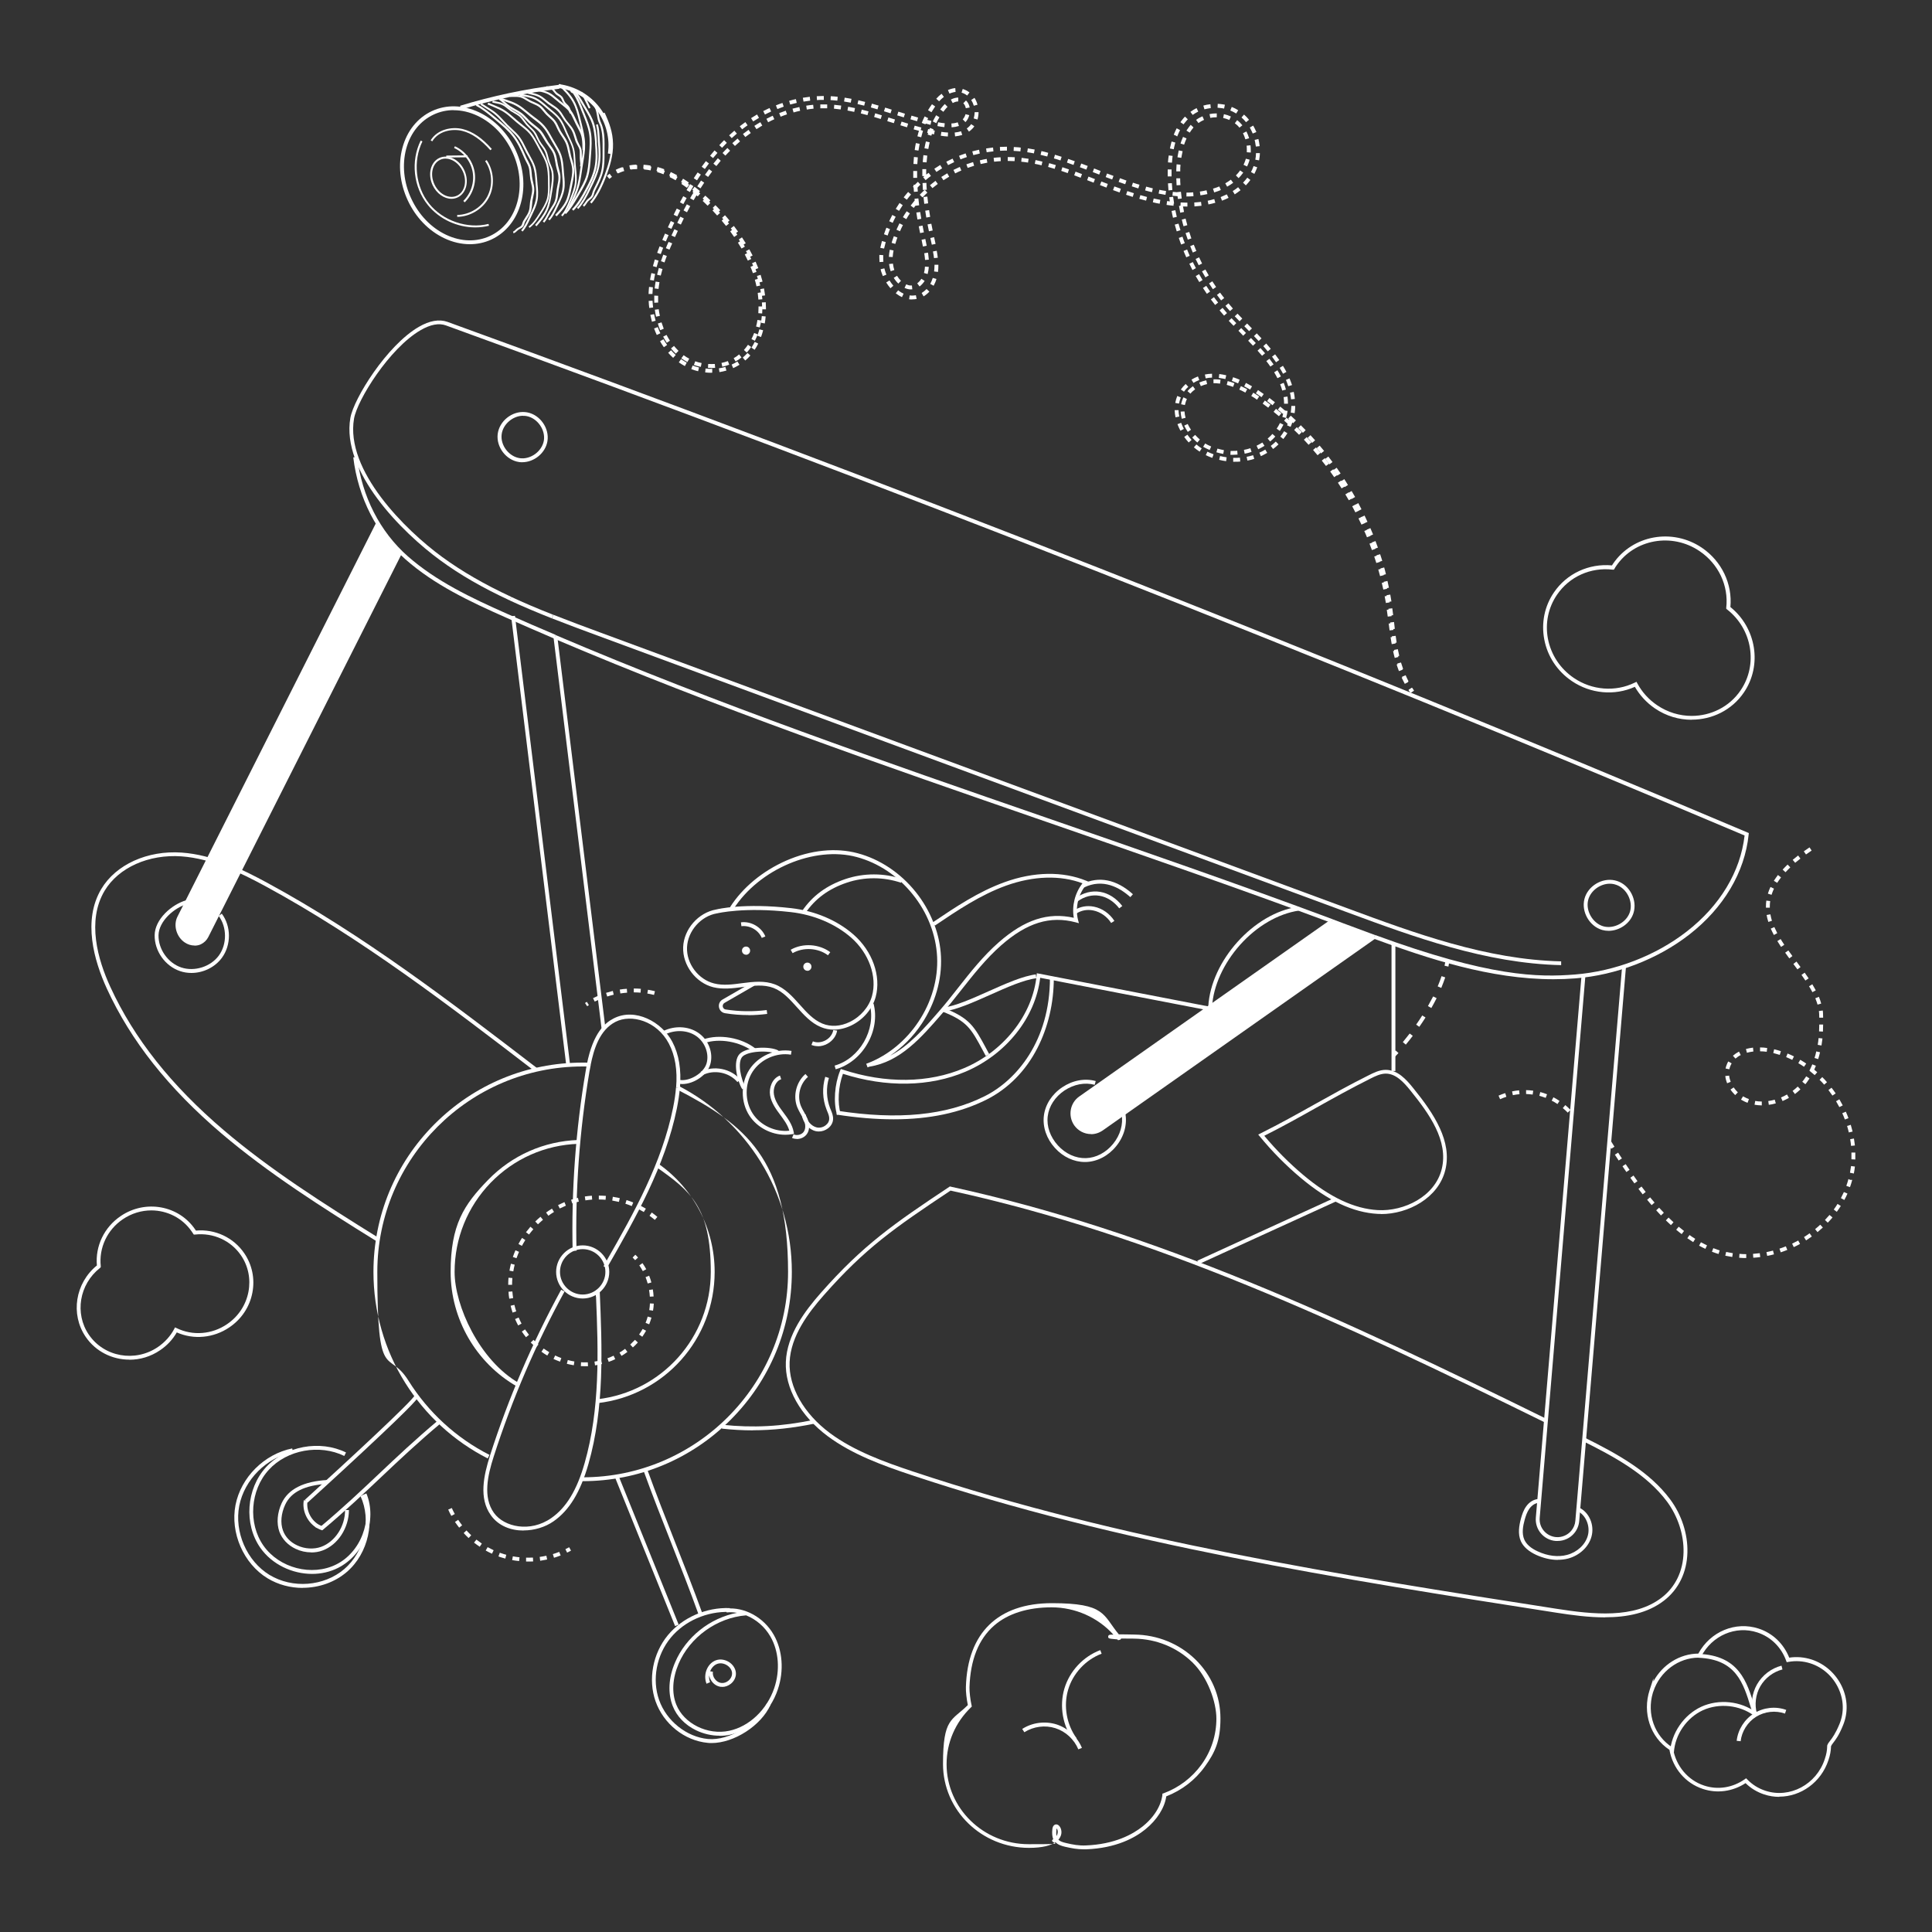 <?xml version="1.0" encoding="UTF-8"?>
<svg id="Livello_1" xmlns="http://www.w3.org/2000/svg" version="1.1" viewBox="0 0 2000 2000"><rect x="0" y="0" width="2000" height="2000" fill="#333333" stroke="none"/>
  <!-- Generator: Adobe Illustrator 29.2.1, SVG Export Plug-In . SVG Version: 2.1.0 Build 116)  -->
  <defs>
    <style>
      .st0 {
        fill: #fff;
      }
    </style>
  </defs>
  <g>
    <g>
      <circle class="st0" cx="772.3" cy="984.1" r="2.2"/>
      <path class="st0" d="M772.3,988.3c0,0-.2,0-.3,0-2.3-.1-4.1-2.2-3.9-4.5,0-1.1.6-2.2,1.4-2.9.8-.7,1.9-1.1,3.1-1,2.3.1,4.1,2.2,3.9,4.5h0c-.1,2.2-2,4-4.2,4ZM772.3,983.9c-.1,0-.2,0-.2.2,0,0,0,.1,0,.2,0,0,0,0,.1,0,.1,0,.2,0,.2-.2,0-.1,0-.2-.2-.2,0,0,0,0,0,0Z"/>
    </g>
    <g>
      <circle class="st0" cx="835.8" cy="1000.7" r="2.2"/>
      <path class="st0" d="M835.8,1004.9c0,0-.2,0-.3,0-2.3-.1-4.1-2.2-3.9-4.5.1-2.3,2.2-4.1,4.5-3.9,2.3.1,4.1,2.2,3.9,4.5h0c-.1,2.2-2,4-4.2,4ZM835.8,1000.5c-.1,0-.2,0-.2.2,0,.1,0,.2.2.2.1,0,.2,0,.2-.2,0-.1,0-.2-.2-.2,0,0,0,0,0,0Z"/>
    </g>
    <path class="st0" d="M774.7,1050.8c-8,0-16.1-.6-24-1.9-3.3-.5-5.8-2.9-6.4-6.2-.6-3.2.8-6.4,3.7-8l31-17.9,2,3.5-31,17.9c-1.6.9-2,2.6-1.8,3.8.2,1.2,1.1,2.7,3,3,14.1,2.2,28.4,2.4,42.5.6l.5,4c-6.5.8-13.1,1.3-19.6,1.3Z"/>
    <path class="st0" d="M603.2,1344.2c-15.2,0-27.5-12.4-27.5-27.5s12.4-27.5,27.5-27.5,27.5,12.4,27.5,27.5-12.4,27.5-27.5,27.5ZM603.2,1293.1c-13,0-23.5,10.6-23.5,23.5s10.6,23.5,23.5,23.5,23.5-10.6,23.5-23.5-10.6-23.5-23.5-23.5Z"/>
    <path class="st0" d="M535.2,1435.3c-42.4-24.3-68.7-69.8-68.7-118.6s13.7-69.5,38.6-95.1c24.8-25.6,58-40.3,93.6-41.5v4c-34.4,1.1-66.6,15.4-90.7,40.2-24.1,24.9-37.4,57.7-37.4,92.4s25.5,91.5,66.7,115.1l-2,3.5Z"/>
    <path class="st0" d="M618.8,1452.5l-.5-4c67-7.6,117.5-64.3,117.5-131.8s-21.1-83.7-56.4-108.6l2.3-3.3c36.4,25.6,58.1,67.4,58.1,111.9,0,69.6-52.1,127.9-121.1,135.8Z"/>
    <path class="st0" d="M504.9,1509.8c-35.1-17.9-64.6-45-85.5-78.4-21.5-34.3-32.8-74-32.8-114.7,0-57.9,22.5-112.3,63.4-153.2,40.9-40.9,95.3-63.5,153.2-63.5s1.9,0,2.4,0c1.2,0,1.5,0,4,.1l-.2,4c-2.5-.1-2.7-.1-3.8-.1-.5,0-1.2,0-2.4,0-117.2,0-212.6,95.4-212.6,212.6s11.1,78.9,32.2,112.6c20.5,32.8,49.5,59.4,83.9,76.9l-1.8,3.6Z"/>
    <path class="st0" d="M603.2,1533.3v-4c117.2,0,212.6-95.4,212.6-212.6s-44-152.1-114.9-188.9l1.8-3.6c34.7,18,63.9,45.1,84.6,78.3,21.2,34.2,32.4,73.6,32.4,114.1,0,57.9-22.5,112.3-63.4,153.2-40.9,40.9-95.3,63.5-153.2,63.5Z"/>
    <path class="st0" d="M541.9,1584.4c-13.1,0-26-4.8-33.8-15.9-12.6-17.5-7.4-41.1-.8-61.9,19-59.2,43.8-116.9,73.6-171.5l3.5,1.9c-29.7,54.3-54.4,111.8-73.3,170.8-6.4,19.8-11.3,42.2.2,58.3,10.6,14.8,37.6,20.6,59.4,5.4,15.5-10.8,26.5-28.9,34.5-56.9,16-56.1,14.2-115.1,11.8-172.4h-.2s0-6.5,0-6.5h4c2.5,59.5,5.1,121.2-11.7,180-8.3,28.9-19.7,47.7-36,59.1-8.7,6.1-20,9.5-31.1,9.5Z"/>
    <path class="st0" d="M1241.1,1308.7l-1.7-3.6c21.4-9.8,36.8-16.9,50-22.9,28.1-12.9,46.7-21.4,92.4-42.3l1.7,3.6c-45.7,20.9-64.2,29.4-92.4,42.2-13.2,6-28.6,13.1-50,22.9Z"/>
    <path class="st0" d="M779.5,1480.7c-10.6,0-21.3-.6-32.2-1.8l.4-4c31.8,3.4,61.1,1.9,94.9-5.1l.8,3.9c-22.6,4.6-43.2,6.9-63.9,6.9Z"/>
    <path class="st0" d="M1429.9,1256.7c-1.3,0-2.6,0-3.8-.1-25.3-1.4-51.4-13.6-79.6-37.3-15.4-12.9-29.7-27.4-42.4-42.9l-1.6-1.9,2.2-1.1c20.4-10.2,38.5-20.3,56-30.1,17.6-9.8,35.7-20,56.2-30.2,5.2-2.6,11.1-5.6,17.6-5.6h0c12.3,0,21.3,9.9,28.8,19.3,21.4,26.4,40.1,54.9,32.9,84.3-7.1,29.2-38.7,45.7-66.5,45.7ZM1308.8,1175.8c12.2,14.6,25.7,28.2,40.3,40.5,27.5,23.1,52.8,35,77.2,36.4,27.1,1.5,59.2-14,66.2-42.6,7.1-29.1-12.9-57-32.2-80.9-6.9-8.6-15.2-17.8-25.7-17.8h0c-5.6,0-11,2.7-15.8,5.1-20.4,10.2-38.5,20.3-56,30.1-16.9,9.5-34.4,19.3-53.9,29.1Z"/>
    <path class="st0" d="M1661.7,1674.3c-16.9,0-34.3-2.3-50.9-4.9-222.2-34.7-451.9-70.6-667.2-142.4-30-10-61.4-21.4-86.8-40.3-28.2-21-44.4-49.8-43.3-76.8,1.1-28.3,20-53.1,36.3-71.6,43.5-49.3,75.4-71.5,132.8-109.6l.7-.5.8.2c212.7,46.4,405.3,136.4,617,240.5l-1.8,3.6c-211.2-103.9-403.4-193.7-615.3-240-58.2,38.7-88.3,59.6-131.3,108.4-15.9,18-34.2,42.2-35.3,69.2-1,25.7,14.6,53.2,41.7,73.4,24.9,18.5,56,29.8,85.7,39.7,215,71.7,444.5,107.6,666.5,142.2,37.8,5.9,80.4,10.4,108.8-11.5,14.2-10.9,22.3-27.6,22.7-47,.4-18-5.8-37.1-17-52.3-21-28.3-54.5-46.5-87-62.7l1.8-3.6c32.9,16.4,66.9,34.9,88.4,63.9,11.8,15.9,18.3,35.8,17.8,54.8-.5,20.6-9.1,38.3-24.3,50-16.9,13-38.4,17.2-61,17.2Z"/>
    <path class="st0" d="M698.8,1147.1"/>
    <g>
      <path class="st0" d="M1422.9,969.8l-282.3,198.7c-3.4,2.4-7.2,3.5-11.1,3.5-6.1,0-12.1-2.9-15.9-8.3-6.1-8.8-4-20.9,4.8-27.1l260.4-183.2"/>
      <path class="st0" d="M1129.5,1174c-7,0-13.5-3.4-17.5-9.1-6.7-9.7-4.4-23.1,5.2-29.8l260.4-183.2,2.3,3.3-260.4,183.2c-7.8,5.5-9.7,16.4-4.3,24.3,3.2,4.7,8.6,7.4,14.2,7.4s7-1.1,9.9-3.2l282.3-198.7,2.3,3.3-282.3,198.7c-3.6,2.5-7.8,3.9-12.2,3.9Z"/>
    </g>
    <g>
      <rect class="st0" x="597.3" y="657.8" width="4" height="409.6" transform="translate(-100.1 78.9) rotate(-7)"/>
      <rect class="st0" x="557" y="636.5" width="4" height="467.8" transform="translate(-101.3 74.1) rotate(-7)"/>
    </g>
    <path class="st0" d="M1612.3,1595.2c-.6,0-1.3,0-1.9,0-12.4-1-21.6-12-20.5-24.3l47.3-561.2,4,.3-47.3,561.2c-.9,10.2,6.7,19.1,16.9,20,6,.5,11.9-2,15.8-6.6,2.4-2.9,3.9-6.5,4.2-10.3l48.4-573.8,4,.3-48.4,573.8c-.4,4.6-2.2,9-5.1,12.5-4.3,5.2-10.7,8.1-17.3,8.1Z"/>
    <path class="st0" d="M390.1,1285.1c-57.3-35.5-112.7-70.8-160.9-111.8-55-46.9-93.8-95.9-118.6-149.9-13.3-29.1-25.2-70.6-5.7-103.2,15.1-25.3,47.8-40.1,83.2-37.6,32.7,2.3,62.9,17.4,88.6,31.3,99.6,54,190.8,124,279,191.6l-2.4,3.2c-88.1-67.6-179.2-137.4-278.5-191.3-25.4-13.7-55.1-28.6-87-30.9-33.9-2.4-65.1,11.6-79.5,35.6-18.6,31.2-7.1,71.3,5.9,99.5,24.5,53.4,63,102,117.6,148.5,47.9,40.8,103.2,76,160.4,111.5l-2.1,3.4Z"/>
    <g>
      <path class="st0" d="M414.4,571.4l-200.6,397.5c-1.6,3.1-4,5.4-6.8,6.6-4.5,2-10,1.6-14.8-1.6-7.8-5.3-10.9-16.1-6.8-24.2l205.7-407.8"/>
      <path class="st0" d="M201.3,978.8c-3.5,0-7-1.1-10.1-3.2-8.6-5.8-12-17.8-7.5-26.7l205.7-407.8,3.6,1.8-205.7,407.8c-3.6,7.2-.9,16.9,6.2,21.6,4,2.7,8.8,3.3,12.8,1.5,2.5-1.1,4.5-3.1,5.8-5.7l200.6-397.5,3.6,1.8-200.6,397.5c-1.7,3.4-4.4,6-7.7,7.6-2.1,1-4.3,1.4-6.6,1.4Z"/>
    </g>
    <path class="st0" d="M628.3,1312.7l-3.5-1.9,3-5.8h.2c28.5-49.7,57.2-101.2,68.8-158.4,1.5-7.5,2.5-14.3,3-20.8l4,.3c-.5,6.6-1.6,13.6-3.1,21.3-12.2,59.9-42.8,113.5-72.5,165.3Z"/>
    <path class="st0" d="M703.9,1126.2l-4-.3c1.5-18.3-1-33.2-7.5-45.6-12.4-23.6-39-30.8-55.2-22.5-16.6,8.5-22.5,28.4-25.8,44.8l-3.9-.8c6.6-33.3,19.1-43.1,27.9-47.6,22.2-11.3,49.8,3.7,60.6,24.3,6.9,13.1,9.4,28.7,7.9,47.8Z"/>
    <path class="st0" d="M592.8,1294.8c-1.4-62.2,3.1-124.8,13.5-186.1.4-2.5.8-4.8,1.3-7l3.9.8c-.4,2.1-.8,4.4-1.3,6.8-10.3,61.1-14.8,123.4-13.4,185.4h-4Z"/>
    <g>
      <path class="st0" d="M1615.9,999.1c-77.9-1.8-151.8-29-223.2-55.4l-772.9-285.3c-15-5.5-32-11.8-48.5-18.3l1.5-3.7c16.5,6.5,33.4,12.8,48.4,18.3l772.9,285.3c71.1,26.3,144.7,53.4,222,55.2v4Z"/>
      <path class="st0" d="M571.2,640.1c-16.4-6.5-30.7-12.6-43.7-18.6l1.7-3.6c12.9,6,27.1,12.1,43.5,18.5l-1.5,3.7Z"/>
      <path class="st0" d="M1608.1,1013.7c-65.5,0-129.9-21.4-186-42l1.4-3.8c118.6,43.5,169,43.9,206.9,40.9,41.4-3.3,83.6-19.5,115.7-44.5,34.4-26.7,55.6-61.9,59.9-99.4-441.4-186.8-893.7-364.5-1344.3-528-7.3-2.7-16.2-1-26.3,4.9-32.3,18.7-65.5,72.1-68.9,91.5-9.3,53.7,53,115.4,91.4,143.4,20.3,14.8,43.6,28.3,71.4,41.2l-1.7,3.6c-28-13-51.6-26.6-72-41.6-39.1-28.5-102.6-91.7-92.9-147.3,3.5-20,37.7-75,70.8-94.2,11.2-6.5,21.2-8.2,29.7-5.2,451.1,163.7,903.9,341.5,1345.8,528.6l1.4.6-.2,1.5c-4,39.1-25.9,75.9-61.5,103.6-32.8,25.5-75.7,42-117.9,45.3-7.6.6-15.1.9-22.6.9Z"/>
      <path class="st0" d="M1422.2,971.7c-9.7-3.5-19.4-7.2-28.9-10.7l-5.7-2.1c-3.2-1.2-6.3-2.4-9.5-3.6l1.4-3.7c3.2,1.2,6.4,2.4,9.5,3.6l5.7,2.1c9.4,3.5,19.2,7.2,28.8,10.7l-1.4,3.8Z"/>
      <path class="st0" d="M1378.1,955.3c-97.9-36.4-198.3-71.1-295.4-104.7-168.3-58.2-342.4-118.4-508.9-189.4l1.6-3.7c166.4,71,340.4,131.1,508.7,189.3,97.1,33.6,197.6,68.3,295.5,104.8l-1.4,3.7Z"/>
      <path class="st0" d="M573.8,661.1c-16.8-7.2-33.6-14.5-49.8-21.7-38-16.8-74.5-34.1-104.4-60.5-29.7-26.1-48.8-63.6-53.9-105.4l4-.5c4.9,40.9,23.6,77.4,52.5,102.9,29.5,25.9,65.7,43.1,103.4,59.8,16.2,7.2,32.9,14.5,49.8,21.6l-1.6,3.7Z"/>
    </g>
    <rect class="st0" x="1440.5" y="976.8" width="4" height="131.9"/>
    <path class="st0" d="M1254.8,1042.2l-4-.2c2.7-47.4,47-96.7,93-103.3l.6,4c-21.1,3.1-43.2,15.9-60.6,35.3-17.2,19.3-27.8,42.7-29.1,64.3Z"/>
    <path class="st0" d="M318.3,1555.6l-2.7-3c44.3-40.2,111.1-102.1,113.6-108,0,0,0,.2,0,.4h4c0,1.7,0,4.2-57.7,58-28.2,26.3-56.8,52.2-57.1,52.5Z"/>
    <path class="st0" d="M333.2,1584.1c-1.7-.6-3.4-1.3-4.9-2.2l-1.7-.8v-.2c-8.8-6-14-17.3-12.1-27.9l3.9.7c-1.7,9.6,3.4,19.8,11.7,24.7l4.6,2.1-1.4,3.7Z"/>
    <path class="st0" d="M333.6,1584.2l-2.6-3.1c23.6-19.8,42.7-37.8,61.2-55.3,18.5-17.5,37.7-35.6,61.4-55.5l2.6,3.1c-23.6,19.8-42.7,37.8-61.2,55.3-18.5,17.5-37.7,35.6-61.4,55.5Z"/>
    <rect class="st0" x="667.4" y="1521.1" width="4" height="167.5" transform="translate(-552.5 367.7) rotate(-22)"/>
    <path class="st0" d="M725,1676.1"/>
    <path class="st0" d="M723.8,1673c-9.7-26.9-19.5-51.8-29-75.9-9.5-24.1-19.4-49.1-29.1-76l3.8-1.4c9.7,26.9,19.5,51.8,29,75.9,9.5,24.1,19.4,49.1,29.1,76l-3.8,1.4Z"/>
    <path class="st0" d="M322.1,1607c-5.4,0-10.9-1.2-16-3.6-8.1-3.8-14.1-10.2-16.9-17.8-3.1-8.8-2.2-19.6,2.4-29.6,6.8-14.5,22.6-22.5,47.1-23.9l.2,4c-23.2,1.3-37.6,8.3-43.7,21.6-4.2,9.1-5.1,18.8-2.3,26.6,2.4,6.7,7.6,12.2,14.8,15.5,7.8,3.7,17.1,4.2,24.7,1.5,14.5-5.3,24.9-21.3,24.8-38.1h4c0,18.4-11.4,36.1-27.4,41.9-3.7,1.4-7.7,2-11.7,2Z"/>
    <path class="st0" d="M323.1,1629.3c-20.6,0-41.5-9.8-53.6-27-17.2-24.5-14.6-61.1,5.9-83.5,20.1-21.9,55.7-28.5,82.8-15.2l-1.8,3.6c-25.6-12.5-59.2-6.4-78.1,14.3-19.3,21-21.7,55.5-5.6,78.5,16.4,23.4,50.2,32.1,75.4,19.5,12.1-6,22-17.3,27.2-31,5.3-13.9,5.4-28.4.3-41l3.7-1.5c11.5,28-2,63.3-29.4,77.1-8.3,4.2-17.6,6.2-26.9,6.2Z"/>
    <path class="st0" d="M313.4,1643.8c-12.7,0-25.5-3.3-36.5-10-24.8-15.1-38.7-47-33.1-75.8,5.6-28.7,29.8-52.8,58.7-58.6l.8,3.9c-27.4,5.5-50.2,28.3-55.6,55.4-5.3,27.2,7.8,57.3,31.2,71.6,23.9,14.5,56.4,12,77.5-6,21.1-18.1,28.3-50.5,16.8-75.5l3.6-1.7c12.2,26.5,4.6,61-17.8,80.2-12.6,10.8-29.1,16.4-45.7,16.4Z"/>
    <path class="st0" d="M747.6,1746.2c-.5,0-1,0-1.5,0-3.6-.5-7-2.5-9.3-5.7-1.4-1.9-2.3-4-2.7-6.2-.2,2.5,0,4.9,1,7.1l-3.7,1.6c-1.9-4.6-1.8-10.2.3-15,2-4.5,5.3-7.8,9.5-9.3,4.7-1.7,10.3-.6,14.7,2.7,4,3.1,6.2,7.6,5.9,12.1-.3,3.6-2.2,7.1-5.2,9.5-2.6,2.1-5.8,3.3-8.9,3.3ZM735.1,1730.1l2.9.5c-.4,2.5.3,5.2,2,7.5s4.1,3.8,6.6,4.1c2.5.3,5.2-.5,7.4-2.3,2.2-1.8,3.6-4.2,3.8-6.8.3-3.2-1.3-6.3-4.3-8.6-3.3-2.5-7.5-3.3-10.9-2.1-3.1,1.1-5.7,3.7-7.2,7.1,0,.2-.2.4-.3.6Z"/>
    <path class="st0" d="M744.9,1796.8c-8.2,0-16.6-1.9-24.3-5.6-11.4-5.5-20-14.4-24.2-25.1-5.2-13.2-4.4-29.2,2.4-45.1,11.1-26.3,36.2-46.1,64.1-51.4-3.5-.6-7.1-.8-10.7-.4l-.4-4c19.1-1.8,38.8,9.1,49.1,27,9.2,16,10.9,37.2,4.3,56.7-8,23.8-27.4,42.2-49.5,46.9-3.5.8-7.2,1.1-10.8,1.1ZM772.3,1672.2h0c-30.1,2.4-58.2,22.6-69.9,50.3-6.3,14.9-7.2,29.9-2.3,42.1,7.8,19.7,32.4,31.9,54.8,27.1,20.7-4.4,39-21.8,46.6-44.2,6.2-18.4,4.7-38.4-4-53.4-5.8-10.1-14.9-17.8-25.1-21.9Z"/>
    <path class="st0" d="M736.6,1804.4c-1.4,0-2.7,0-4-.2-24.1-2.3-45.7-19.6-54-43.1-7.9-22.5-2.9-49.4,12.8-68.4,15.1-18.2,39.6-29,64.1-28l-.2,4c-23.3-.9-46.6,9.3-60.9,26.6-14.8,17.9-19.6,43.3-12.1,64.5,7.6,21.7,28.4,38.3,50.6,40.4,21.9,2.1,51.6-15.9,61.1-37.1l3.7,1.6c-9.7,21.7-37.9,39.7-61.1,39.7Z"/>
    <path class="st0" d="M863.2,1065.9c-4.7,0-9.2-.9-13.5-2.7-10.1-4.2-17.6-12.6-24.8-20.6-7.5-8.3-14.5-16.2-24.2-19.9-10-3.8-20.7-2.4-32.1-.9-10,1.3-20.2,2.6-30.1.2-18.2-4.5-32-22.7-31.3-41.5.7-18.7,15.7-35.8,34.2-39,2-.5,29.2-6.9,77.5-1.4h0c24.7,2.8,47.7,12.5,64.7,27.4,19.6,17.1,28.7,43,22.9,64.5-3.4,12.5-12.8,23.5-25.1,29.5-6,2.9-12.2,4.4-18.2,4.4ZM785.8,1016.3c5.5,0,11,.7,16.3,2.7,10.6,4,18.3,12.6,25.8,21,7.2,8.1,14.1,15.7,23.4,19.6,8.7,3.6,18.8,3,28.4-1.7,11.3-5.5,19.9-15.6,23-26.9,5.5-20-3.2-44.3-21.6-60.4-16.4-14.3-38.6-23.7-62.5-26.4-48.3-5.5-75.9,1.2-76.2,1.3h-.2c-16.7,2.8-30.3,18.3-31,35.2s11.8,33.4,28.2,37.4c9.2,2.3,19.1,1,28.7-.3,5.9-.8,11.8-1.5,17.7-1.5Z"/>
    <path class="st0" d="M833.6,945.3l-3.3-2.2c10.7-15.8,25.5-26.6,45.1-33.2,18.9-6.3,39.7-6.3,58.6.1l-1.3,3.8c-18-6.1-37.9-6.2-56-.1-18.8,6.3-32.9,16.7-43.1,31.7Z"/>
    <path class="st0" d="M812.9,1174.7c-14.5,0-29-7.5-37-19.6-9.3-14-9.3-33.7-.2-47.8s27.1-22.1,43.7-19.4l-.6,3.9c-15.1-2.5-31.4,4.8-39.7,17.6-8.3,12.8-8.2,30.7.2,43.5,8,12.2,23.3,19.2,37.8,17.6-1.7-6.1-5.8-11.5-9.4-16.4-4.1-5.5-9.2-12.3-10.5-20.2-1.3-7.8,2.1-17.6,10.2-20.5l1.3,3.8c-6.1,2.1-8.6,9.8-7.5,16,1.2,7,5.8,13.1,9.8,18.5,4.3,5.8,9.2,12.3,10.6,20.1l.4,2-2,.3c-2.3.4-4.6.6-6.9.6Z"/>
    <path class="st0" d="M824.9,1179c-1.7,0-3.4-.3-5-1l1.6-3.7c3.7,1.6,8.5.3,10.6-2.8,2.8-4.2,1-9.9,0-12.1-.9-2.1-2-4.1-3.2-6.1-1.2-2.2-2.5-4.4-3.5-6.9-4.8-11.8-1.2-26.3,8.4-34.6l2.6,3c-8.4,7.2-11.4,19.9-7.3,30.1.9,2.2,2,4.2,3.3,6.4,1.2,2.1,2.4,4.3,3.4,6.6,2.5,6,2.4,11.8-.4,15.9-2.3,3.4-6.4,5.3-10.5,5.3Z"/>
    <path class="st0" d="M847.7,1171.3c-1,0-2.1-.1-3.1-.3-7.2-1.6-13.1-8.3-14.6-16.7l3.9-.7c1.2,6.7,6,12.2,11.6,13.5,3,.7,6.6-.1,9.2-2.2,2.3-1.7,3.6-4,3.7-6.4.2-2.7-.9-5.4-2.1-8.2-.2-.6-.5-1.2-.7-1.8-4.2-10.7-4.6-22.7-1.3-33.8l3.8,1.2c-3.1,10.2-2.6,21.2,1.2,31.2.2.6.5,1.2.7,1.7,1.3,3.1,2.6,6.3,2.4,9.9-.2,3.6-2.1,7-5.3,9.4-2.8,2.1-6.1,3.2-9.4,3.2Z"/>
    <path class="st0" d="M857.2,1150.1"/>
    <path class="st0" d="M768.4,1127.6c-5.2-8.4-10.2-28.7-2.8-36.5,6.9-7.3,31.4-8.5,40.4-3.5l-1.9,3.5c-3.5-1.9-11-2.9-18.6-2.4-8,.5-14.5,2.5-17,5.2-2.4,2.5-3.2,8-2.2,14.9.9,6.1,3.1,12.8,5.5,16.7l-3.4,2.1Z"/>
    <path class="st0" d="M706.3,1122.2c-1.5,0-3-.2-4.4-.5l.9-3.9c10.4,2.3,25.6-6.7,28.6-16.9,3-10.1-1.7-22.4-11-28.6-8.9-6-21.4-6.5-31.8-1.5l-1.7-3.6c11.6-5.6,25.6-5,35.7,1.8,10.9,7.2,16.2,21.2,12.6,33.1-3.3,11-17.1,20.1-28.9,20.1Z"/>
    <path class="st0" d="M925.1,1158.7c-18.3,0-38-1.6-59.1-4.9l.6-4c63.1,9.8,113,4.9,152.7-15,32.7-16.3,67.6-57.1,67.6-122.4h4c0,25.9-5.9,51-17,72.6-12.2,23.8-30.5,42.2-52.8,53.4-27.1,13.5-58.7,20.3-95.9,20.3Z"/>
    <path class="st0" d="M779.6,1088.7c-13.1-10.4-35.1-14.3-50.3-8.9l-1.3-3.8c16.6-5.9,39.8-1.8,54.1,9.5l-2.5,3.1Z"/>
    <path class="st0" d="M866.5,1154c-3.9-12.7-2.6-31.5,3.2-45.7l.7-1.7,1.8.6c44.4,14.7,89.1,14.2,125.9-1.5,19.8-8.4,37.3-21.7,50.7-38.4,13.9-17.4,22.3-37.3,24.3-57.6l.2-2.2,2.2.4c30.5,5.9,58.9,11.4,87.3,16.9,28.6,5.6,57.2,11.1,87.9,17l-.8,3.9c-30.7-5.9-59.3-11.5-87.9-17-27.7-5.4-55.5-10.8-85.2-16.5-4.9,41.2-35.1,79.2-77.3,97.2-37.1,15.8-82.1,16.5-126.9,2.2-4.8,13.2-5.8,29.9-2.4,41.3l-3.8,1.2Z"/>
    <path class="st0" d="M1020.4,1093c-1.1-2-2.2-4-3.1-5.8-12.1-22.5-16.2-30.1-41.9-40.1l1.5-3.7c27,10.6,31.7,19.1,44,42,1,1.8,2,3.8,3.1,5.8l-3.5,1.9Z"/>
    <path class="st0" d="M898.1,1104.9l-1.4-3.7,2.2-.8c20.6-8.1,39-23.3,52-42.9,13.5-20.3,20.3-44,19.2-66.9s-10-45.9-25.3-64.8c-15.2-19-35.8-32.7-57.9-38.6-43.8-11.8-101.1,12.4-127.7,54l-3.4-2.2c13-20.3,33.7-37.4,58.1-48.1,25.2-11,51.4-13.7,74-7.6,22.9,6.1,44.2,20.3,60,40,7.7,9.6,13.8,20.1,18.2,31.2,23.1-15.6,47-31.6,73.9-41.3,30.4-11,60.4-11.4,84.6-1.4l2.6,1.1-1.9,2.1c-9,9.8-12.6,24.5-9.3,37.4l.9,3.3-3.3-.9c-26.6-7-50.4.3-77.2,23.8-15.6,13.7-28.8,30.4-41.5,46.5-6.5,8.3-13.3,16.8-20.3,24.9-21,24.2-42.7,49.2-74.6,54.2-.7.3-1.4.5-2,.8ZM967.3,957.3c4,10.8,6.3,21.9,6.8,33.1,1.1,23.7-6,48.3-19.9,69.3-8.8,13.3-20.1,24.6-32.8,33.2,19.5-10.1,35.1-28.1,50.3-45.6,7-8,13.7-16.5,20.2-24.8,12.8-16.3,26.1-33.1,42-47,26.8-23.5,50.9-31.4,77.7-25.4-2.2-12.4,1.2-25.8,9-35.7-22.8-8.6-50.7-7.8-79.1,2.4-26.6,9.6-50.5,25.7-73.6,41.3l-.5-.8Z"/>
    <path class="st0" d="M1150.3,955.5c-4.3-6.7-11.1-11.5-18.6-13-6.4-1.3-12.5-.1-17.8,3.4l-2.2-3.3c6-4.1,13.4-5.5,20.8-4,8.5,1.7,16.2,7.1,21.1,14.7l-3.4,2.2Z"/>
    <path class="st0" d="M1158.6,940.3c-11.4-14.7-28.7-17.6-43.1-7.2l-2.3-3.2c16.3-11.8,35.8-8.6,48.6,8l-3.2,2.4Z"/>
    <path class="st0" d="M1170.1,928.7c-11-9.9-28.3-19.7-48.1-9.9l-1.8-3.6c17.3-8.5,35.5-4.9,52.6,10.5l-2.7,3Z"/>
    <path class="st0" d="M865.1,1107l-1.1-3.9c25.8-7.2,43.1-37.3,36.4-63.2l3.9-1c3.5,13.4,1.2,28.6-6.4,41.6-7.5,13.1-19.5,22.7-32.8,26.4Z"/>
    <g>
      <path class="st0" d="M1443.9,1094.2l-2.9-2.8c1.2-1.3,2.5-2.6,3.7-4l3,2.7c-1.3,1.4-2.5,2.7-3.8,4Z"/>
      <path class="st0" d="M1455.3,1081.4l-3.1-2.6c2.4-2.9,4.8-5.9,7.1-8.9l3.2,2.4c-2.3,3.1-4.8,6.1-7.2,9.1ZM1469.3,1063l-3.3-2.3c2.2-3.1,4.3-6.3,6.3-9.5l3.4,2.1c-2,3.2-4.2,6.4-6.4,9.6ZM1481.7,1043.5l-3.5-2c1.9-3.4,3.7-6.7,5.4-10l3.6,1.8c-1.7,3.3-3.5,6.8-5.5,10.2ZM1492,1022.7l-3.7-1.6c1.5-3.6,2.9-7.2,4-10.6l3.8,1.3c-1.2,3.5-2.6,7.2-4.1,10.9Z"/>
      <path class="st0" d="M1499.3,1000.6l-3.9-.9c.4-1.8.7-3.5,1-5.2l4,.6c-.3,1.8-.6,3.6-1,5.5Z"/>
    </g>
    <g>
      <path class="st0" d="M1460.1,717.3c-.7-1-1.4-2-2.1-3l3.4-2.2c.6,1,1.3,2,2,2.9l-3.2,2.3Z"/>
      <path class="st0" d="M1454.3,708c-.6-1.2-1.2-2.3-1.8-3.5-.5-1-1-2-1.5-3l3.6-1.7c.4,1,.9,1.9,1.4,2.9.6,1.1,1.2,2.2,1.8,3.3l-3.5,1.9ZM1448.2,694.8c-.8-2.2-1.7-4.5-2.4-6.9l3.8-1.2c.7,2.3,1.5,4.5,2.3,6.6l-3.7,1.4ZM1443.8,681c-.6-2.3-1.2-4.6-1.7-7l3.9-.8c.5,2.4,1.1,4.7,1.6,6.9l-3.9,1ZM1440.7,666.8c-.4-2.3-.8-4.6-1.2-7.1l4-.6c.4,2.5.8,4.8,1.2,7l-3.9.7ZM1438.5,652.6c-.3-2.4-.6-4.7-.9-7.1l4-.5c.3,2.4.6,4.7.9,7.1l-4,.5ZM1436.6,638.4c-.3-2.4-.6-4.7-1-7.1l4-.6c.3,2.4.7,4.7,1,7.1l-4,.5ZM1434.6,624.3v-.5c-.4-2.1-.8-4.3-1.2-6.5l3.9-.7c.4,2.2.8,4.4,1.2,6.5v.5c0,0-3.9.6-3.9.6ZM1432,610.3c-.5-2.3-1-4.6-1.6-6.9l3.9-.9c.6,2.3,1.1,4.7,1.6,7l-3.9.8ZM1428.7,596.5c-.6-2.3-1.2-4.6-1.9-6.9l3.8-1.1c.7,2.3,1.3,4.6,1.9,6.9l-3.9,1ZM1424.8,582.9c-.7-2.3-1.4-4.5-2.2-6.8l3.8-1.3c.8,2.2,1.5,4.5,2.2,6.8l-3.8,1.2ZM1420.2,569.4c-.8-2.2-1.6-4.4-2.5-6.6l3.7-1.4c.9,2.2,1.7,4.5,2.5,6.7l-3.8,1.4ZM1415.1,556.2c-.9-2.2-1.8-4.4-2.8-6.5l3.7-1.6c1,2.2,1.9,4.4,2.8,6.6l-3.7,1.5ZM1409.4,543.1c-1-2.1-2-4.3-3.1-6.4l3.6-1.8c1,2.1,2.1,4.3,3.1,6.5l-3.6,1.7ZM1403.1,530.4c-1.1-2.1-2.2-4.2-3.3-6.3l3.5-1.9c1.2,2.1,2.3,4.3,3.4,6.4l-3.6,1.8ZM1396.3,517.9c-1.2-2.1-2.4-4.1-3.6-6.1l3.4-2.1c1.2,2,2.5,4.1,3.6,6.2l-3.5,2ZM1388.9,505.7c-1.3-2-2.6-4-3.9-6l3.3-2.2c1.3,2,2.6,4,3.9,6l-3.4,2.1ZM1381.1,493.9c-1.3-1.9-2.7-3.9-4.1-5.8l3.2-2.3c1.4,1.9,2.8,3.9,4.2,5.9l-3.3,2.3ZM1372.7,482.4c-1.4-1.9-2.9-3.8-4.4-5.6l3.1-2.5c1.5,1.9,3,3.8,4.4,5.7l-3.2,2.4ZM1363.9,471.2c-1.5-1.8-3.1-3.7-4.6-5.4l3-2.6c1.6,1.8,3.1,3.6,4.7,5.5l-3.1,2.6ZM1276.6,470.8c-.9,0-1.9,0-2.9,0l.2-4c.9,0,1.8,0,2.7,0,1.4,0,2.8,0,4.2-.2l.3,4c-1.5.1-3,.2-4.5.2h0ZM1266.4,469.9c-2.4-.4-4.8-1-7.2-1.7l1.1-3.8c2.2.6,4.5,1.2,6.7,1.6l-.7,3.9ZM1288.5,469.6l-.8-3.9c2.3-.4,4.5-1,6.7-1.7l1.2,3.8c-2.3.8-4.7,1.4-7.2,1.9ZM1252.2,465.8c-1.2-.5-2.3-1-3.5-1.6-1.1-.5-2.1-1.1-3.2-1.7l2.1-3.4c1,.6,1.9,1.1,2.9,1.6,1.1.5,2.2,1,3.3,1.5l-1.6,3.7ZM1302.5,465l-1.7-3.6c2.1-1,4.1-2.1,6-3.3l2.2,3.4c-2.1,1.3-4.2,2.5-6.5,3.6ZM1354.6,460.4c-1.6-1.7-3.2-3.5-4.8-5.2l2.9-2.7c1.6,1.7,3.3,3.5,4.9,5.3l-3,2.7ZM1239.5,458.1c-1.9-1.6-3.7-3.3-5.3-5.2l3-2.7c1.5,1.7,3.2,3.3,4.9,4.8l-2.6,3.1ZM1314.9,457.1l-2.6-3.1c1.8-1.5,3.4-3.1,4.9-4.8l3,2.7c-1.6,1.8-3.4,3.6-5.3,5.1ZM1344.8,450.1c-1.7-1.7-3.4-3.4-5.1-5l2.8-2.9c1.7,1.7,3.4,3.4,5.1,5.1l-2.8,2.8ZM1229.6,447.1c-1.4-2.1-2.6-4.3-3.7-6.5l3.6-1.7c.9,2,2.1,4,3.4,6l-3.3,2.2ZM1324.9,446.1l-3.3-2.3c1.3-1.9,2.4-3.9,3.4-5.9l3.6,1.7c-1.1,2.2-2.3,4.4-3.7,6.5ZM1334.6,440.2c-1.7-1.6-3.5-3.2-5.3-4.8l2.6-3c1.8,1.6,3.6,3.2,5.4,4.8l-2.7,2.9ZM1223.4,433.6c-.7-2.5-1.1-5-1.2-7.5l4-.2c.1,2.2.5,4.4,1.1,6.6l-3.9,1ZM1331.3,432.7l-3.8-1.1c.6-2.2,1.1-4.4,1.4-6.7l4,.5c-.3,2.5-.9,4.9-1.6,7.3ZM1323.9,430.8c-1.8-1.5-3.7-3-5.5-4.5l2.5-3.1c1.9,1.5,3.7,3,5.6,4.6l-2.6,3.1ZM1312.8,422c-1.9-1.4-3.8-2.8-5.7-4.2l2.3-3.2c1.9,1.4,3.9,2.8,5.8,4.3l-2.4,3.2ZM1226.6,419.3l-3.9-.8c.2-1.2.5-2.4.9-3.5.4-1.3.9-2.5,1.5-3.7l3.6,1.8c-.5,1-1,2.1-1.3,3.2-.3,1-.6,2-.8,3ZM1329.3,418c0-2.3-.2-4.6-.5-6.9l4-.6c.3,2.5.5,5,.5,7.4h-4ZM1301.2,413.7c-2-1.4-4-2.7-5.9-3.8l2.1-3.4c2,1.2,4,2.5,6.1,3.9l-2.2,3.3ZM1232.3,407.5l-3-2.6c1.6-1.9,3.5-3.6,5.6-5.1l2.3,3.2c-1.8,1.3-3.5,2.8-4.9,4.5ZM1289.2,406.4c-.6-.3-1.3-.7-1.9-1-1.5-.8-2.9-1.5-4.4-2.1l1.7-3.6c1.5.7,3,1.4,4.5,2.2.7.3,1.3.7,2,1l-1.9,3.5ZM1327.4,404.4c-.6-2.2-1.3-4.4-2.2-6.6l3.7-1.5c.9,2.3,1.7,4.7,2.3,7l-3.9,1ZM1276.5,400.5c-2.2-.8-4.5-1.5-6.6-2.1l1-3.9c2.3.6,4.7,1.3,7,2.2l-1.4,3.8ZM1243.1,399.7l-1.6-3.7c2.3-1,4.7-1.8,7.2-2.3l.9,3.9c-2.2.5-4.4,1.2-6.4,2.1ZM1263,397.1c-1.5-.2-3-.3-4.4-.4-.8,0-1.6,0-2.4,0v-4c.8,0,1.6,0,2.5,0,1.6,0,3.2.2,4.8.4l-.5,4ZM1322.4,391.5c-1-2-2.2-4.1-3.4-6.1l3.4-2.1c1.3,2.1,2.5,4.2,3.6,6.4l-3.6,1.8ZM735.9,380.8c-1,0-2,0-3,0l.2-4c2.2.1,4.6,0,6.9,0l.3,4c-1.5.1-3,.2-4.4.2ZM725.5,379.8c-2.4-.5-4.8-1.2-7.2-2l1.4-3.8c2.1.8,4.4,1.4,6.6,1.8l-.8,3.9ZM747.7,379.6l-.8-3.9c2.3-.5,4.5-1.1,6.6-1.9l1.4,3.7c-2.3.9-4.7,1.6-7.1,2.1ZM1315.1,379.5c-1.3-1.9-2.7-3.8-4.2-5.7l3.2-2.4c1.5,2,3,3.9,4.3,5.8l-3.3,2.3ZM711.6,374.8c-2.2-1.1-4.3-2.5-6.3-3.9l2.4-3.2c1.9,1.4,3.8,2.6,5.8,3.6l-1.9,3.5ZM761.5,374.3l-2-3.5c2-1.1,3.9-2.4,5.6-3.9l2.5,3.1c-1.9,1.6-4,3-6.2,4.2ZM1306.5,368.3c-1.5-1.7-3-3.5-4.7-5.3l3-2.7c1.7,1.9,3.3,3.7,4.8,5.4l-3.1,2.6ZM699.6,366.1c-1.8-1.7-3.5-3.5-5-5.4l3.1-2.6c1.5,1.8,3.1,3.5,4.7,5.1l-2.8,2.9ZM773.1,365l-3-2.7c1.5-1.7,2.9-3.5,4.2-5.4l3.3,2.3c-1.4,2.1-3,4-4.6,5.8ZM1297,357.8c-1.6-1.7-3.3-3.4-4.9-5.1l2.9-2.8c1.7,1.7,3.3,3.4,5,5.2l-2.9,2.8ZM690.2,354.8c-1.3-2-2.6-4.2-3.7-6.3l3.5-1.8c1.1,2.1,2.3,4.1,3.5,6l-3.3,2.2ZM781.5,352.8l-3.6-1.8c1-2,2-4.1,2.8-6.3l3.7,1.4c-.9,2.3-1.9,4.6-3,6.8ZM1287,347.5h-.1c-1.6-1.8-3.3-3.5-4.9-5.1l2.9-2.8c1.6,1.7,3.2,3.3,4.9,5h.1c0,.1-2.9,2.9-2.9,2.9ZM683.4,341.8c-.9-2.2-1.7-4.6-2.4-6.9l3.8-1.2c.7,2.2,1.5,4.4,2.3,6.6l-3.7,1.5ZM786.6,339l-3.9-1c.6-2.2,1.1-4.5,1.4-6.8l3.9.6c-.4,2.4-.9,4.9-1.5,7.2ZM1277,337.3c-1.7-1.7-3.4-3.5-5-5.2l2.9-2.7c1.6,1.7,3.3,3.4,4.9,5.1l-2.8,2.8ZM679.1,327.8c-.5-2.4-.9-4.8-1.2-7.2l4-.5c.3,2.3.7,4.6,1.2,6.9l-3.9.8ZM1267.2,326.8c-1.6-1.8-3.2-3.7-4.7-5.5l3.1-2.6c1.5,1.8,3,3.6,4.6,5.4l-3,2.6ZM789,324.5l-4-.3c.1-1.6.2-3.3.2-4.9,0-.7,0-1.4,0-2.1h4c0,.7,0,1.5,0,2.2,0,1.7-.1,3.4-.2,5.1ZM1257.9,315.7c-1.5-1.9-3-3.8-4.4-5.7l3.2-2.4c1.4,1.9,2.8,3.8,4.3,5.6l-3.1,2.5ZM677.3,313.3c0-1.4,0-2.9,0-4.3v-1.7s0-1.3,0-1.3l4,.2v2.9c0,1.4,0,2.7,0,4.1l-4,.2ZM785.1,310.2c-.2-2.3-.4-4.6-.7-7l4-.6c.3,2.4.6,4.9.8,7.2l-4,.3ZM1249.3,304.1c-1.4-2-2.7-4-4-6l3.4-2.2c1.3,2,2.6,3.9,4,5.9l-3.3,2.3ZM943,299.6c-2.1,0-4.2-.5-6.2-1.4-.1,0-.3-.1-.4-.2l1.7-3.6h.3c1.9,1,3.8,1.3,5.6,1.1l.4,4c-.5,0-.9,0-1.4,0ZM681.7,299.1l-4-.5.4-3.4.6-3.7,4,.6-.6,3.7-.4,3.4ZM951.9,296.5l-2.4-3.2c1.6-1.2,3.1-2.8,4.3-4.7l3.4,2.2c-1.5,2.3-3.3,4.3-5.3,5.8ZM783.1,296.4c-.5-2.3-1-4.6-1.7-6.8l3.9-1.1c.6,2.3,1.2,4.7,1.7,7.1l-3.9.8ZM930,293.6c-1.8-1.7-3.4-3.7-4.8-6l3.4-2.1c1.2,2,2.6,3.7,4.1,5.2l-2.8,2.9ZM1241.5,292c-1.2-2.1-2.5-4.1-3.7-6.2l3.5-2c1.2,2,2.4,4.1,3.6,6.1l-3.4,2.1ZM684.1,285.3l-3.9-.9c.6-2.5,1.2-4.8,1.8-7l3.8,1.1c-.6,2.1-1.2,4.4-1.8,6.8ZM960.4,283.7l-3.9-1.1h0c.6-2.1.9-4.3,1-6.6l4,.3c-.2,2.6-.6,5-1.2,7.3h0ZM779.4,282.8c-.7-2.2-1.6-4.4-2.5-6.6l3.7-1.5c.9,2.3,1.8,4.6,2.5,6.8l-3.8,1.3ZM922,280.7c-.7-2.1-1.2-4.3-1.5-6.4,0-.3,0-.6-.1-1l4-.4c0,.3,0,.6.1.9.2,1.9.7,3.8,1.3,5.7l-3.8,1.3ZM1234.4,279.5c-1.1-2.2-2.2-4.3-3.2-6.5l3.6-1.7c1,2.1,2.1,4.2,3.2,6.3l-3.5,1.9ZM688,271.7l-3.8-1.3c.7-2.2,1.6-4.5,2.4-6.8l3.7,1.4c-.9,2.3-1.7,4.5-2.4,6.7ZM774.1,269.7c-1-2.1-2-4.2-3.1-6.3l3.5-1.8c1.1,2.2,2.2,4.3,3.2,6.5l-3.6,1.7ZM957.6,269.1c-.1-1.7-.3-3.4-.6-5.4,0-.5-.2-1-.3-1.5l3.9-.7c0,.5.2,1.1.3,1.6.3,2.1.5,4,.6,5.7l-4,.3ZM1228.1,266.5c-.5-1.1-1-2.2-1.5-3.4-.5-1.1-.9-2.2-1.4-3.3l3.7-1.5c.4,1.1.9,2.1,1.3,3.2.5,1.1.9,2.2,1.4,3.3l-3.7,1.6ZM924.2,266.1l-4-.2c.1-2.4.4-4.8.9-7.4l3.9.8c-.5,2.3-.7,4.6-.9,6.8ZM693,258.4l-3.7-1.5c.8-2.1,1.7-4.2,2.8-6.5h0c0-.1,3.7,1.5,3.7,1.5v.2c-1.1,2.3-1.9,4.4-2.8,6.4ZM767.6,257.2c-1.2-2-2.4-4-3.7-6l3.4-2.1c1.3,2,2.6,4.1,3.8,6.2l-3.5,2ZM955.4,255.2c-.5-2.3-.9-4.6-1.4-7l3.9-.8c.5,2.4,1,4.7,1.4,7l-3.9.8ZM1222.7,253.1c-.8-2.3-1.7-4.5-2.4-6.8l3.8-1.3c.7,2.2,1.5,4.5,2.4,6.7l-3.7,1.4ZM926.8,252.5l-3.8-1.1c.4-1.5.9-3,1.5-4.6.3-.8.6-1.5.8-2.3l3.7,1.4c-.3.7-.5,1.5-.8,2.2-.5,1.6-1,3-1.4,4.4ZM698.7,245.4l-3.6-1.6c1-2.2,2-4.4,3-6.5l3.6,1.7c-1,2.2-2,4.3-3,6.5ZM760,245.3c-1.3-1.9-2.7-3.9-4.1-5.8l3.2-2.4c1.4,1.9,2.9,3.9,4.2,5.9l-3.3,2.3ZM952.5,241.3c-.5-2.3-1-4.7-1.4-7l3.9-.8c.5,2.3.9,4.7,1.4,7l-3.9.8ZM1218.1,239.4c-.7-2.3-1.4-4.6-2-6.9l3.9-1c.6,2.3,1.3,4.6,2,6.8l-3.8,1.2ZM931.7,239.4l-3.7-1.6c1-2.2,2-4.4,3.1-6.6l3.6,1.8c-1.1,2.1-2.1,4.2-3,6.3ZM751.6,233.9c-1.5-1.8-3-3.7-4.5-5.5l3-2.6c1.6,1.8,3.1,3.7,4.6,5.6l-3.1,2.5ZM704.7,232.4l-3.6-1.7c1-2.2,2.1-4.3,3.2-6.4l3.6,1.8c-1.1,2.1-2.1,4.3-3.1,6.4ZM949.7,227.1c-.4-2.5-.8-4.9-1.1-7.1l4-.5c.3,2.2.7,4.5,1.1,7l-3.9.7ZM938.1,226.8l-3.4-2c1.2-2.1,2.5-4.1,3.9-6.1l3.3,2.2c-1.3,1.9-2.6,3.9-3.7,6ZM1214.3,225.5c-.5-2.3-1.1-4.7-1.5-7.1l3.9-.8c.5,2.3,1,4.6,1.5,6.9l-3.9.9ZM742.4,223.1c-1.6-1.7-3.2-3.5-4.8-5.2l2.9-2.8c1.7,1.7,3.3,3.5,4.9,5.3l-3,2.7ZM711.1,219.7l-3.5-1.9c1.1-2.1,2.2-4.2,3.4-6.3l3.5,1.9c-1.1,2.1-2.2,4.2-3.3,6.3ZM945.9,215.2l-3.2-2.4c1.4-1.8,2.8-3.6,4.2-5.3,0-.6-.1-1.1-.2-1.7l4-.4c.2,2.3.5,4.7.8,7.1l-3.9.5c-.6.7-1.2,1.5-1.7,2.3ZM1229.3,213.8c-2.4,0-4.8,0-7.3-.2l.2-4c2.4.1,4.7.2,7,.2v4ZM1236.5,213.6l-.2-4c2.4-.1,4.7-.4,7-.6l.5,4c-2.4.3-4.8.5-7.3.7ZM1214.8,213c-2.3-.2-4.8-.6-7.2-.9l.6-4c.9.1,1.9.3,2.8.4-.2-1.4-.4-2.9-.6-4.3l4-.5c.2,1.8.5,3.5.8,5.3,0,0,0,0,0,0v.2c0,.5.1,1,.2,1.5h-.4c0,0-.2,2.3-.2,2.3ZM732.5,212.9c-1.7-1.7-3.4-3.3-5.1-4.9l2.7-2.9c1.8,1.6,3.5,3.3,5.2,5l-2.8,2.9ZM1251,211.7l-.8-3.9c2.3-.5,4.6-1,6.8-1.7l1.1,3.8c-2.3.7-4.7,1.2-7.1,1.7ZM1200.5,210.9c-2.3-.4-4.7-.9-7.1-1.5l.9-3.9c2.3.5,4.7,1,6.9,1.4l-.7,3.9ZM1186.4,207.7c-2.3-.6-4.6-1.2-7-1.9l1.1-3.8c2.3.7,4.6,1.3,6.9,1.9l-1,3.9ZM1265,207.7l-1.4-3.7.5-.2c2-.8,4-1.7,5.9-2.6l1.8,3.6c-2,1-4.1,1.9-6.2,2.7l-.5.2ZM717.9,207.2l-3.5-2c1.1-1.9,2.2-3.9,3.4-5.7-.3-.3-.7-.6-1-.8l2.5-3.1c1.6,1.3,3.2,2.6,4.8,4l.8.7-2.6,3-.8-.7c-.2-.1-.3-.3-.5-.4-1,1.7-2,3.4-3,5.1ZM955,204.4l-2.9-2.8c1.7-1.7,3.4-3.5,5.2-5.1l2.7,2.9c-1.7,1.6-3.4,3.3-5,4.9ZM1172.5,203.8c-2.2-.7-4.5-1.4-6.8-2.2l1.3-3.8c2.3.8,4.6,1.5,6.8,2.2l-1.2,3.8ZM1278.2,201.2l-2.1-3.4c2-1.2,3.9-2.6,5.6-4l2.5,3.1c-1.9,1.5-3.9,2.9-6,4.3ZM1158.9,199.2c-2.2-.8-4.5-1.6-6.7-2.4l1.4-3.8c2.2.8,4.5,1.6,6.7,2.4l-1.3,3.8ZM946.1,198.6c-.2-2.4-.4-4.8-.5-7.2l4-.2c.1,2.3.3,4.7.5,7.1l-4,.3ZM1209.6,197c-.2-2.4-.4-4.8-.5-7.2l4-.2c.1,2.3.3,4.7.5,7.1l-4,.4ZM725.2,195l-3.4-2.1c1.3-2,2.6-4.1,3.9-6l3.3,2.2c-1.3,1.9-2.6,3.9-3.9,6ZM965.3,194.8l-2.6-3.1c1.9-1.5,3.8-3.1,5.7-4.5l2.4,3.2c-1.9,1.4-3.7,2.8-5.5,4.3ZM711.1,194.4c-1.9-1.4-3.9-2.8-5.8-4l2.2-3.3c2,1.3,4,2.7,6,4.1l-2.4,3.2ZM1145.4,194.2c-2.2-.8-4.5-1.7-6.7-2.6l1.4-3.7c2.2.9,4.5,1.7,6.7,2.5l-1.4,3.7ZM1289.7,191.9l-2.9-2.8c1.6-1.7,3.1-3.4,4.4-5.2l3.2,2.4c-1.4,2-3.1,3.9-4.8,5.7ZM1132.1,189.1c-2.2-.9-4.4-1.7-6.7-2.6l1.4-3.7c2.2.9,4.5,1.7,6.7,2.6l-1.4,3.7ZM699.4,186.6c-2.1-1.2-4.1-2.3-6.2-3.3l1.8-3.6c2.1,1,4.3,2.2,6.4,3.4l-2,3.5ZM976.6,186.5l-2.2-3.3c2-1.3,4.1-2.6,6.2-3.8l2,3.5c-2,1.2-4,2.4-6,3.7ZM945.4,184.2c0-1.5,0-2.9,0-4.4,0-1,0-1.9,0-2.8h4c0,1,0,1.9,0,2.8,0,1.4,0,2.9,0,4.3h-4ZM1118.7,184c-2.2-.8-4.5-1.7-6.7-2.5l1.4-3.8c2.2.8,4.5,1.6,6.7,2.5l-1.4,3.7ZM733.1,183.2l-3.3-2.3c1.4-2,2.8-3.9,4.2-5.8l3.2,2.4c-1.4,1.9-2.8,3.8-4.2,5.7ZM1208.8,182.6c0-1.1,0-2.3,0-3.4,0-1.3,0-2.5,0-3.8h4c0,1.3,0,2.6,0,3.8,0,1.1,0,2.2,0,3.4h-4ZM686.8,180.4c-2.2-.9-4.4-1.7-6.6-2.3l1.2-3.8c2.3.7,4.6,1.5,6.9,2.5l-1.5,3.7ZM1298.5,180l-3.5-1.9c.9-1.6,1.7-3.4,2.3-5.1.1-.4.3-.8.4-1.1l3.8,1.3c-.1.4-.3.8-.5,1.2-.7,1.9-1.6,3.8-2.5,5.6ZM988.8,179.5l-1.8-3.6c2.2-1.1,4.4-2.1,6.6-3.1l1.6,3.7c-2.1.9-4.3,1.9-6.4,3ZM639.7,179.5l-1.6-3.7,2.2-1c.3-.1.6-.2.9-.3.1,0,.2,0,.4-.1l2.5-.9,1-.3,1.1,3.9-.9.2-2.3.8c-.1,0-.3,0-.4.2-.2,0-.4.1-.6.2l-2.2,1ZM1105.3,179.2c-2.2-.8-4.5-1.5-6.7-2.3l1.2-3.8c2.3.7,4.5,1.5,6.8,2.3l-1.3,3.8ZM673.5,176.4c-2.3-.5-4.6-.8-6.9-1l.4-4c2.4.2,4.8.6,7.3,1.1l-.8,3.9ZM652.8,175.6l-.6-4c2.4-.3,4.9-.5,7.4-.6v4c-2.3,0-4.6.2-6.8.5ZM1091.8,174.8c-2.3-.7-4.6-1.4-6.8-2l1.1-3.9c2.2.6,4.6,1.3,6.9,2l-1.2,3.8ZM1001.8,173.9l-1.4-3.8c2.3-.8,4.6-1.6,6.9-2.3l1.1,3.8c-2.2.7-4.5,1.4-6.7,2.2ZM741.6,171.9l-3.1-2.5c1.5-1.9,3.1-3.8,4.6-5.6l3,2.6c-1.5,1.8-3,3.6-4.5,5.5ZM1078.1,171.1c-2.3-.6-4.7-1.1-6.9-1.5l.8-3.9c2.3.5,4.7,1,7.1,1.6l-.9,3.9ZM949.6,169.9l-4-.2c.1-2.4.3-4.9.5-7.2l4,.4c-.2,2.3-.4,4.7-.5,7.1ZM1015.2,169.9l-.9-3.9c2.3-.6,4.7-1.1,7.1-1.5l.7,3.9c-2.3.4-4.6.9-6.9,1.4ZM1213.1,168.4l-4-.3c0-1.2.2-2.4.3-3.5v-.3c.2-1.1.3-2.3.5-3.4l4,.5c-.1,1.1-.3,2.3-.4,3.4v.3c-.1,1-.2,2.2-.3,3.4ZM1064.2,168.3c-2.4-.4-4.7-.7-7-.9l.4-4c2.3.3,4.8.6,7.2,1l-.6,4ZM1029.1,167.4l-.5-4c2.4-.3,4.8-.5,7.2-.6l.2,4c-2.3.1-4.7.4-7,.6ZM1050.2,166.8c-2.2-.1-4.5-.2-6.7-.2h-.3s0-4,0-4h.3c2.3,0,4.6,0,7,.2l-.2,4ZM1303.4,166l-3.9-.7c.4-2.2.7-4.5.7-6.8h4c0,2.6-.4,5.1-.8,7.5ZM750.9,161.1l-2.9-2.7c1.6-1.8,3.3-3.5,5-5.2l2.8,2.8c-1.6,1.7-3.3,3.4-4.9,5.1ZM950.9,155.9l-4-.6c.3-2.4.7-4.8,1.2-7.2l3.9.8c-.4,2.3-.8,4.6-1.2,7ZM1215,154.5l-3.9-.8.4-1.8,1-4.2.4-1.2,3.8,1.1-.3,1.1-1,4-.3,1.7ZM1300,151.6c0-.5,0-.9-.2-1.4-.2-1.8-.6-3.7-1-5.4l3.9-.9c.5,1.9.8,3.9,1.1,5.9,0,.5.1,1,.2,1.5l-4,.4ZM760.8,151.1l-2.7-2.9c1.7-1.6,3.6-3.3,5.4-4.8l2.6,3c-1.8,1.5-3.6,3.1-5.3,4.7ZM953.6,142.1l-3.9-1c.3-1.3.7-2.5,1-3.8.2-.6.4-1.3.6-1.9-1.8-.5-3.6-1-5.5-1.5l1.1-3.8c2.4.7,4.7,1.3,6.9,1.9l-.7,2.6,2.4.8c-.3,1-.6,2-.9,3.1-.4,1.2-.7,2.4-1,3.7ZM771.6,141.9l-2.5-3.2c1.9-1.5,3.8-2.9,5.8-4.3l2.3,3.3c-1.9,1.4-3.8,2.8-5.7,4.2ZM1218.7,141.3l-1.6-1-2-.8h0s0,0,0,0l.5-1.3c.7-1.8,1.6-3.6,2.5-5.4l3.5,1.9c-.9,1.7-1.7,3.4-2.3,5l-.7,1.6ZM981.2,141.3c-2.3-.1-4.7-.4-7.3-.8l.6-4c2.5.4,4.7.6,6.9.7l-.2,4ZM988.7,141.2l-.4-4c2.4-.2,4.6-.7,6.6-1.3l1.2,3.8c-2.3.7-4.8,1.2-7.4,1.5ZM966.8,139.1c-2-.4-4.2-.9-7-1.6l1-3.9c2.8.7,4.9,1.2,6.9,1.6l-.8,3.9ZM1296.8,138.2c-.9-2.1-1.9-4.2-3-6.2l3.5-2c1.2,2.1,2.3,4.4,3.3,6.7l-3.7,1.5ZM1003.1,136.3l-2.3-3.3c1.1-.8,2.2-1.7,3.1-2.7.5-.5,1-1.2,1.4-1.8l3.3,2.2c-.5.8-1.1,1.6-1.8,2.3-1.1,1.2-2.4,2.3-3.8,3.3ZM783.1,133.7l-2.2-3.4c1.2-.7,2.3-1.5,3.5-2.2.9-.5,1.8-1.1,2.7-1.6l2,3.5c-.9.5-1.8,1-2.6,1.6-1.1.7-2.3,1.4-3.4,2.1ZM939,131.8c-2.3-.7-4.6-1.4-6.9-2.1l1.2-3.8c2.3.7,4.5,1.4,6.8,2.1l-1.2,3.8ZM1225.3,128.8l-3.3-2.3c.3-.4.6-.8.9-1.3l2.3-2.9c.1-.1.2-.3.4-.4l1.1-1.2,2.9,2.8-1.1,1.2s-.1.1-.2.2l-2.3,2.8c-.2.3-.5.7-.8,1.1ZM957.9,128.7l-3.7-1.5c.9-2.3,1.9-4.5,3-6.7l3.6,1.8c-1,2.1-2,4.2-2.8,6.4ZM925.3,127.5l-1-.3c-1.9-.6-3.8-1.2-5.8-1.8l1.2-3.8c1.9.6,3.9,1.2,5.8,1.8l1,.3-1.2,3.8ZM795.2,126.6l-1.8-3.6c2.2-1.1,4.3-2.2,6.5-3.2l1.7,3.6c-2.1,1-4.3,2-6.3,3.1ZM1289.9,126.5c-1.4-1.8-3-3.4-4.7-4.9l2.6-3c1.9,1.6,3.6,3.4,5.2,5.4l-3.1,2.5ZM1011.8,123.7l-3.8-1.1c.6-2.1.9-4.3,1-6.5h4c0,2.6-.4,5.2-1.1,7.6ZM911.7,123.2c-2.3-.7-4.6-1.4-6.8-2.1l1.1-3.8c2.3.7,4.6,1.4,6.9,2.1l-1.2,3.8ZM808.1,120.8l-1.5-3.7c2.3-.9,4.6-1.7,6.8-2.5l1.3,3.8c-2.2.7-4.4,1.5-6.6,2.4ZM898,119.2c-2.4-.6-4.7-1.3-6.9-1.8l1-3.9c2.2.6,4.6,1.2,7,1.8l-1.1,3.9ZM1234.7,119l-2.4-3.2c2-1.5,4.2-2.8,6.4-3.9l1.7,3.6c-2,1-4,2.2-5.8,3.5ZM1279.7,117.5c-1.9-1.2-4-2.2-6.1-3.1l1.5-3.7c2.3.9,4.6,2.1,6.7,3.4l-2.1,3.4ZM821.5,116.4l-1.1-3.9c2.3-.6,4.7-1.2,7.1-1.7l.8,3.9c-2.3.5-4.6,1-6.8,1.7ZM964.1,116.1l-3.4-2c.5-.8.9-1.5,1.3-2.1l1.5-2.3c.4-.6.8-1.2,1.3-1.8l3.3,2.3c-.4.6-.8,1.2-1.2,1.8l-.7,1.1-.7,1.1c-.4.6-.8,1.2-1.2,1.9ZM884.2,115.8c-2.4-.5-4.7-1-6.9-1.4l.7-3.9c2.3.4,4.7.9,7.1,1.4l-.8,3.9ZM835.2,113.4l-.6-4c2.4-.4,4.8-.7,7.2-.9l.4,4c-2.3.2-4.7.5-7,.9ZM870.3,113.3c-2.4-.3-4.7-.6-7-.8l.3-4c2.3.2,4.8.5,7.2.8l-.5,4ZM1246.8,113.1l-1.1-3.8c2.4-.7,4.8-1.2,7.3-1.4l.4,4c-2.3.3-4.5.7-6.7,1.3ZM1267.1,112.4c-.7-.1-1.4-.3-2.1-.4-1.5-.2-3.1-.4-4.6-.5l.2-4c1.7,0,3.4.3,5.1.5.8.1,1.6.3,2.3.4l-.8,3.9ZM849.2,112.1v-4c2.3,0,4.7,0,7.1,0v4c-2.5,0-4.8,0-7.1,0ZM1008.1,109.5c-.6-2.1-1.5-4.1-2.7-6l3.4-2.2c1.4,2.2,2.4,4.5,3.1,7.1l-3.9,1.1ZM972.2,104.9l-3-2.7c1.8-2,3.6-3.7,5.5-5.1l2.4,3.2c-1.7,1.3-3.3,2.8-5,4.6ZM1001.1,98.8c-1.7-1.3-3.6-2.3-5.7-2.9l1.2-3.8c2.5.8,4.9,2,7,3.6l-2.4,3.2ZM982.9,96.9l-1.6-3.7c1.3-.6,2.7-1,4.1-1.4,1.1-.3,2.3-.5,3.5-.6l.3,4c-.9,0-1.9.2-2.8.5-1.2.3-2.4.7-3.5,1.2Z"/>
      <path class="st0" d="M630.8,185.2l-2.5-3.1c.3-.3.7-.6,1-.9.6-.5,1.2-1,1.8-1.4h0s0,0,0,0l1.2,1.7,1.2,1.5s0,0,0,0h0c-.1.2-.3.3-.4.4-.1.1-.3.2-.4.3l-1.9,1.5Z"/>
      <path class="st0" d="M1454.5,707.1l-1.4-2.8c-.6-1.2-1.2-2.5-1.7-3.7l3.7-1.6c.5,1.2,1.1,2.4,1.6,3.5l1.4,2.8-3.6,1.8ZM1448.7,693.8c-.8-2.2-1.6-4.5-2.2-6.9l3.8-1.1c.7,2.3,1.4,4.5,2.2,6.7l-3.8,1.4ZM1444.6,679.9c-.5-2.3-1.1-4.6-1.5-7.1l3.9-.8c.5,2.4,1,4.7,1.5,6.9l-3.9.9ZM1441.8,665.8c-.4-2.3-.7-4.6-1-7.1l4-.5c.3,2.5.7,4.8,1,7l-3.9.6ZM1439.9,651.5c-.3-2.4-.6-4.7-.8-7.1l4-.5c.3,2.4.5,4.7.8,7.1l-4,.5ZM1438.2,637.3c-.3-2.4-.6-4.7-.9-7.1l4-.5c.3,2.4.6,4.7.9,7.1l-4,.5ZM1436.4,623.2c-.3-2.3-.7-4.7-1.1-7l3.9-.7c.4,2.4.8,4.8,1.2,7.1l-4,.6ZM1433.9,609.2c-.5-2.3-1-4.6-1.5-6.9l3.9-.9c.5,2.3,1,4.7,1.5,7l-3.9.8ZM1430.8,595.4c-.6-2.3-1.2-4.6-1.8-6.9l3.9-1.1c.6,2.3,1.3,4.6,1.8,7l-3.9,1ZM1427,581.7c-.2-.8-.5-1.5-.7-2.3-.5-1.5-.9-3-1.4-4.5l3.8-1.2c.5,1.5,1,3,1.5,4.6.2.8.5,1.5.7,2.3l-3.8,1.1ZM1422.6,568.2c-.8-2.2-1.6-4.5-2.4-6.7l3.7-1.4c.8,2.2,1.7,4.5,2.5,6.8l-3.8,1.3ZM1417.6,554.9c-.9-2.2-1.8-4.4-2.7-6.6l3.7-1.6c.9,2.2,1.9,4.4,2.8,6.6l-3.7,1.5ZM1412,541.8c-1-2.1-2-4.3-3-6.4l3.6-1.7c1,2.2,2.1,4.4,3,6.5l-3.6,1.6ZM1405.9,529c-1.1-2.1-2.2-4.2-3.3-6.3l3.5-1.9c1.1,2.1,2.2,4.2,3.3,6.4l-3.6,1.8ZM1399.2,516.5c-1.2-2.1-2.3-4.1-3.5-6.2l3.5-2c1.2,2,2.4,4.1,3.6,6.2l-3.5,2ZM1392,504.2c-1.2-2-2.5-4-3.8-6l3.4-2.2c1.3,2,2.6,4,3.8,6.1l-3.4,2.1ZM1384.4,492.3c-1.3-2-2.7-3.9-4-5.8l3.3-2.3c1.4,1.9,2.7,3.9,4.1,5.9l-3.3,2.2ZM1376.2,480.7c-1.4-1.9-2.8-3.8-4.3-5.7l3.2-2.4c1.5,1.9,2.9,3.8,4.3,5.7l-3.2,2.4ZM1278.2,478c-.5,0-1.1,0-1.6,0v-4c2.4,0,4.7,0,7-.2l.3,4c-1.9.2-3.8.2-5.8.2ZM1269.3,477.4c-2.4-.3-4.9-.8-7.2-1.4l.9-3.9c2.2.5,4.5,1,6.8,1.3l-.5,4ZM1291.3,476.8l-.8-3.9c2.3-.4,4.5-1,6.7-1.7l1.2,3.8c-2.3.7-4.7,1.4-7.1,1.8ZM1255,474c-2.3-.8-4.6-1.8-6.8-2.8l1.7-3.6c2.1,1,4.2,1.9,6.4,2.7l-1.4,3.8ZM1305.3,472.3l-1.6-3.7c2.1-.9,4.2-2,6.1-3.2l2,3.4c-2.1,1.2-4.3,2.4-6.5,3.4ZM1367.5,469.4c-1.5-1.9-3-3.7-4.5-5.5l3.1-2.6c1.5,1.8,3,3.7,4.6,5.5l-3.1,2.5ZM1241.8,467.5c-2-1.3-4-2.8-5.9-4.4l2.6-3c1.8,1.5,3.6,2.9,5.5,4.1l-2.2,3.4ZM1317.9,464.8l-2.4-3.2c1.8-1.4,3.6-2.9,5.2-4.5l2.8,2.9c-1.7,1.7-3.6,3.3-5.6,4.8ZM1358.4,458.5c-1.6-1.8-3.2-3.6-4.7-5.3l2.9-2.7c1.6,1.7,3.2,3.5,4.8,5.3l-3,2.6ZM1230.5,458c-1.7-1.8-3.2-3.7-4.6-5.7l3.3-2.3c1.3,1.9,2.8,3.7,4.3,5.4l-3,2.7ZM1328.5,454.5l-3.1-2.5c1.4-1.8,2.8-3.7,3.9-5.6l3.4,2.1c-1.3,2.1-2.7,4.1-4.3,6.1ZM1348.8,448.1c-1.7-1.7-3.3-3.4-5-5.1l2.8-2.8c1.7,1.7,3.4,3.4,5,5.1l-2.9,2.8ZM1222,445.9c-1.2-2.2-2.2-4.5-3.1-6.8l3.8-1.4c.8,2.1,1.7,4.2,2.8,6.3l-3.5,1.9ZM1336.1,441.9l-3.7-1.6c.8-1.9,1.6-4,2.2-6-.4-.3-.7-.7-1.1-1l2.7-3c1.8,1.6,3.5,3.3,5.3,4.9l-2.8,2.9c-.3-.3-.6-.5-.9-.8-.5,1.6-1.1,3.1-1.8,4.6ZM1216.9,432c-.5-2.5-.8-5-.9-7.4h4c0,2.1.3,4.4.8,6.6l-3.9.8ZM1328.2,428.6c-1.8-1.5-3.6-3.1-5.4-4.6l2.5-3.1c1.8,1.5,3.7,3.1,5.5,4.6l-2.6,3ZM1340.2,427.7l-4-.6c.3-2.2.5-4.5.6-6.9h4c0,2.6-.2,5-.6,7.4ZM1317.3,419.5c-1.9-1.5-3.8-2.9-5.6-4.3l2.4-3.2c1.9,1.4,3.8,2.9,5.7,4.4l-2.5,3.1ZM1220.5,417.8l-3.9-.7c.5-2.5,1.2-4.9,2.1-7.2l3.7,1.5c-.8,2-1.5,4.2-1.9,6.4ZM1336.5,413.3c-.2-2.3-.6-4.6-1.1-6.8l3.9-.8c.5,2.4.9,4.9,1.1,7.3l-4,.4ZM1305.9,411.1c-1.9-1.4-3.9-2.7-5.8-4l2.2-3.3c2,1.3,4,2.7,5.9,4.1l-2.3,3.3ZM1225.7,405.5l-3.3-2.3c1.4-2,3.1-3.9,5-5.7l2.7,2.9c-1.7,1.5-3.2,3.2-4.4,5ZM1294.1,403.3c-2.1-1.2-4.2-2.4-6.1-3.4l1.8-3.5c2,1.1,4.2,2.3,6.3,3.5l-2,3.4ZM1333.6,399.8c-.7-2.2-1.5-4.4-2.4-6.5l3.7-1.6c1,2.3,1.8,4.6,2.6,6.9l-3.8,1.2ZM1281.7,396.9c-.9-.4-1.9-.8-2.8-1.2-1.2-.5-2.5-1-3.7-1.4l1.3-3.8c1.3.4,2.6.9,3.9,1.4,1,.4,1.9.8,2.9,1.2l-1.6,3.7ZM1235.5,396.4l-2.1-3.4c2.1-1.3,4.4-2.4,6.7-3.3l1.4,3.7c-2.1.8-4.2,1.8-6.1,3ZM1268.5,392.4c-2.3-.5-4.6-.9-6.8-1.2l.5-4c2.4.3,4.8.7,7.2,1.3l-.9,3.9ZM1248.1,391.6l-.8-3.9c2.4-.5,4.9-.8,7.4-.8v4c-2.1,0-4.4.3-6.6.8ZM1328.2,386.9c-1.1-2-2.2-4.1-3.5-6.1l3.4-2.1c1.3,2.1,2.5,4.2,3.6,6.3l-3.5,1.9ZM736.3,385.9c-2.1,0-4.2-.1-6.3-.4l.4-4c2.3.3,4.6.4,6.9.3v4c-.3,0-.6,0-1,0ZM744.8,385.3l-.6-4c2.3-.3,4.5-.8,6.7-1.5l1.1,3.8c-2.4.7-4.8,1.2-7.2,1.6ZM722.7,384.3c-2.4-.6-4.8-1.3-7.1-2.2l1.4-3.7c2.1.8,4.4,1.5,6.6,2l-.9,3.9ZM759,381.1l-1.6-3.7c2.1-.9,4.1-2,6-3.2l2.1,3.4c-2.1,1.3-4.3,2.5-6.5,3.5ZM709,379c-2.2-1.2-4.3-2.5-6.3-3.9l2.3-3.3c1.9,1.3,3.9,2.5,5.9,3.6l-1.9,3.5ZM1320.9,374.9c-1.3-1.9-2.7-3.8-4.1-5.7l3.2-2.4c1.5,2,2.9,3.9,4.3,5.9l-3.3,2.3ZM771.5,373.2l-2.6-3c1.7-1.5,3.3-3.1,4.9-4.8l3,2.6c-1.6,1.9-3.4,3.6-5.3,5.2ZM696.9,370.5c-1.8-1.6-3.5-3.4-5.2-5.3l3-2.6c1.5,1.7,3.2,3.4,4.8,4.9l-2.7,3ZM1312.4,363.7c-1.4-1.7-3-3.5-4.6-5.4l3-2.7c1.7,1.9,3.2,3.7,4.7,5.5l-3.1,2.6ZM781.2,362.1l-3.3-2.2c1.2-1.9,2.4-3.9,3.4-6l3.6,1.8c-1.1,2.2-2.3,4.4-3.7,6.4ZM687.2,359.4c-.6-.9-1.3-1.9-1.9-2.8-.7-1.1-1.4-2.2-2-3.4l3.5-2c.6,1.1,1.3,2.2,2,3.2.6.9,1.2,1.8,1.8,2.7l-3.3,2.3ZM1303,353.1c-1.6-1.7-3.2-3.5-4.9-5.2l2.9-2.8c1.7,1.7,3.3,3.5,4.9,5.2l-2.9,2.7ZM787.8,348.9l-3.8-1.4c.8-2.1,1.5-4.4,2.1-6.6l3.9,1c-.6,2.4-1.4,4.8-2.2,7ZM679.9,346.8c-1-2.2-2-4.5-2.8-6.8l3.8-1.4c.8,2.2,1.7,4.4,2.7,6.4l-3.6,1.7ZM1293.1,342.8l-5-5.1,2.9-2.8,5,5.1-2.9,2.8ZM791.6,334.8l-3.9-.7c.4-2.3.7-4.6.9-6.9l4,.4c-.2,2.4-.5,4.9-.9,7.2ZM674.9,333.1c-.6-2.3-1.2-4.7-1.7-7.1l3.9-.8c.5,2.3,1,4.6,1.6,6.8l-3.9,1.1ZM1283.2,332.6c-1.7-1.7-3.4-3.5-5-5.2l2.9-2.7c1.6,1.7,3.2,3.4,4.9,5.1l-2.8,2.8ZM1273.3,322.1c-1.6-1.8-3.2-3.6-4.7-5.5l3.1-2.6c1.5,1.8,3,3.6,4.6,5.4l-3,2.6ZM792.9,320.2h-4c0-.5,0-1,0-1.5,0-1.8,0-3.7-.2-5.6l4-.2c.1,1.9.2,3.9.2,5.8s0,1,0,1.5ZM672.1,318.8c-.3-2.4-.5-4.8-.6-7.3l4-.2c.1,2.3.3,4.7.6,7l-4,.5ZM1264.1,311c-1.5-1.9-2.9-3.8-4.3-5.7l3.2-2.4c1.4,1.9,2.8,3.8,4.3,5.6l-3.2,2.5ZM944.4,310c-1.1,0-2.2,0-3.3-.2l.6-4c2.2.3,4.3.2,6.4-.2l.8,3.9c-1.5.3-3,.4-4.5.4ZM933.7,307.6c-1.9-.9-3.8-2-5.6-3.4-.3-.2-.6-.4-.8-.6l2.5-3.1c.2.2.5.4.7.6,1.6,1.2,3.3,2.2,4.9,2.9l-1.7,3.6ZM956.1,306.8l-2-3.5c1.8-1.1,3.5-2.5,5.1-4.1l2.9,2.7c-1.8,1.9-3.8,3.6-6,4.9ZM788.1,306.2c-.3-2.3-.6-4.6-1.1-6.9l3.9-.7c.4,2.4.8,4.8,1.1,7.2l-4,.5ZM675.4,304.3h-4c0-1.8.2-3.6.3-5.2,0-.5.1-1.4.2-2.1l4,.4c0,.7-.1,1.5-.2,2-.1,1.7-.2,3.3-.3,5ZM1255.6,299.4c-1.4-2-2.7-4-4-6l3.4-2.2c1.3,2,2.6,4,3.9,5.9l-3.3,2.3ZM921.8,298.4c-1.6-1.8-3.1-3.9-4.4-6l3.4-2.1c1.2,1.9,2.6,3.8,4,5.5l-3,2.6ZM966.5,295.8l-3.5-1.9c1-1.9,1.9-4,2.6-6.2l3.8,1.1c-.7,2.5-1.7,4.8-2.9,7ZM785.5,292.4c-.5-1.9-1-3.8-1.6-5.7-.1-.3-.2-.7-.3-1l3.8-1.2c.1.4.2.7.3,1.1.6,1.9,1.2,3.9,1.7,5.9l-3.9,1ZM676.8,290.4l-3.9-.6c.4-2.3.9-5,1.4-7.1l3.9.9c-.5,2-1,4.7-1.3,6.9ZM1247.9,287.2c-1.2-2.1-2.4-4.2-3.6-6.3l3.5-1.9c1.1,2,2.3,4.1,3.5,6.1l-3.4,2ZM913.9,285.8c-.6-1.6-1.2-3.1-1.7-4.7-.2-.8-.4-1.6-.6-2.4l3.9-.9c.2.7.3,1.4.6,2.2.4,1.4.9,2.9,1.5,4.3l-3.7,1.5ZM971,281.5l-4-.5c.2-2,.4-4.1.4-6.4v-.5s4,0,4,0v.6c0,2.4-.1,4.7-.4,6.8ZM781.2,279c-.8-2.2-1.7-4.4-2.7-6.5l3.7-1.6c1,2.2,1.9,4.5,2.8,6.7l-3.7,1.4ZM679.8,276.6l-3.9-1.1c.5-2,1.1-4,1.8-6.3l.2-.6,3.8,1.2-.2.6c-.7,2.2-1.3,4.2-1.8,6.2ZM1240.9,274.6c-1.1-2.1-2.2-4.3-3.2-6.5l3.6-1.7c1,2.1,2,4.3,3.1,6.4l-3.6,1.8ZM910.5,271.3c-.1-1.4-.2-2.9-.2-4.4s0-2,0-3l4,.2c0,.9,0,1.9,0,2.8,0,1.4,0,2.7.2,4.1l-4,.3ZM966.9,267.2c-.1-1.1-.3-2.3-.5-3.5-.2-1.2-.4-2.3-.6-3.4l3.9-.7c.2,1.2.4,2.4.6,3.5.2,1.2.3,2.5.5,3.7l-4,.4ZM775.5,266.2c-1-2.1-2.1-4.2-3.3-6.2l3.5-1.9c1.2,2.1,2.3,4.3,3.4,6.4l-3.6,1.8ZM684.1,263.1l-3.8-1.4c.8-2.2,1.6-4.4,2.5-6.7l3.7,1.5c-.9,2.3-1.7,4.5-2.5,6.6ZM1234.8,261.5l-.5-1.2c-.8-1.8-1.5-3.7-2.2-5.5l3.7-1.5c.7,1.8,1.4,3.6,2.2,5.4l.5,1.1-3.7,1.6ZM915.2,257.3l-3.9-.7c0-.3.1-.7.2-1,.5-2.1,1-4.1,1.5-6.1l3.9,1.1c-.5,1.9-1,3.9-1.5,5.9,0,.2-.1.6-.2.9ZM768.6,253.8c-1.2-2-2.5-4-3.8-5.9l3.3-2.2c1.3,2,2.7,4.1,3.9,6.1l-3.4,2.1ZM964.6,253.3c-.4-2-.9-4-1.3-5.9l-.2-1,3.9-.9.2,1c.4,2,.9,4,1.3,6l-3.9.8ZM689.3,249.9l-3.7-1.5c.9-2.2,1.9-4.4,2.8-6.6l3.7,1.6c-.9,2.2-1.9,4.3-2.8,6.5ZM1229.6,248.1c-.8-2.3-1.6-4.6-2.3-6.8l3.8-1.2c.7,2.2,1.5,4.5,2.2,6.7l-3.8,1.3ZM918.9,243.8l-3.8-1.3c.8-2.3,1.6-4.6,2.5-6.8l3.7,1.5c-.9,2.2-1.7,4.4-2.4,6.6ZM760.8,242.1c-1.4-1.9-2.8-3.8-4.3-5.7l3.2-2.5c1.5,1.9,2.9,3.8,4.3,5.8l-3.2,2.3ZM961.6,239.3c-.5-2.3-.9-4.7-1.4-7l3.9-.7c.4,2.3.9,4.7,1.4,7l-3.9.8ZM695,236.9l-3.6-1.6c1-2.2,2-4.3,3-6.5l3.6,1.7c-1,2.2-2,4.3-3,6.5ZM1225.2,234.3c-.6-2.3-1.3-4.6-1.8-7l3.9-1c.6,2.3,1.2,4.6,1.8,6.8l-3.9,1.1ZM752.1,230.9c-1.5-1.8-3-3.6-4.6-5.4l3-2.7c1.6,1.8,3.2,3.6,4.7,5.5l-3.1,2.6ZM924.1,230.7l-3.6-1.7c1-2.2,2.1-4.4,3.2-6.5l3.5,1.9c-1.1,2.1-2.2,4.2-3.1,6.3ZM958.9,225.2c-.4-2.4-.8-4.8-1.1-7.1l4-.6c.3,2.3.7,4.7,1.1,7l-3.9.7ZM701,224l-3.6-1.7c1-2.2,2.1-4.3,3.2-6.4l3.6,1.8c-1.1,2.1-2.1,4.2-3.1,6.4ZM1221.8,220.3c-.5-2.4-.9-4.8-1.3-7.1l3.9-.7c.4,2.3.8,4.6,1.3,6.9l-3.9.8ZM742.7,220.3c-1.6-1.7-3.3-3.4-4.9-5.1l2.8-2.8c1.7,1.7,3.4,3.4,5,5.2l-2.9,2.8ZM930.7,218.3l-3.4-2.1c1.3-2.1,2.6-4.1,3.9-6.1l3.3,2.3c-1.3,1.9-2.6,3.9-3.8,5.9ZM707.4,211.3l-3.5-1.9c1.1-2.1,2.3-4.3,3.4-6.3l3.5,1.9c-1.1,2-2.3,4.2-3.4,6.3ZM956.8,211c-.3-2.4-.6-4.8-.8-7.1l4-.4c.2,2.3.5,4.7.8,7l-4,.5ZM732.6,210.3c-1.7-1.6-3.5-3.2-5.2-4.8l2.7-3c1.8,1.6,3.6,3.2,5.3,4.9l-2.7,2.9ZM938.7,206.7l-3.2-2.4c1.5-1.9,3-3.8,4.6-5.6l3,2.6c-1.5,1.8-3,3.6-4.4,5.5ZM1219.4,206.1c-.1-1-.3-2-.4-3-1.7-.1-3.5-.3-5.3-.5l.4-4c1.5.2,2.9.3,4.4.4,0,0,0,0,0-.1l4-.4c.2,2.3.5,4.7.8,7l-4,.5ZM1228.2,203.4v-4c2.3,0,4.7-.1,7-.3l.3,4c-2.4.2-4.8.3-7.3.3ZM1242.7,202.3l-.6-4c2.3-.3,4.6-.8,6.9-1.3l.9,3.9c-2.3.5-4.8,1-7.2,1.3ZM1206.5,201.7c-2.3-.4-4.7-.8-7.1-1.3l.8-3.9c2.4.5,4.7.9,6.9,1.2l-.6,4ZM722.1,200.9c-1.8-1.5-3.7-3-5.5-4.4l2.4-3.2c1.9,1.4,3.8,3,5.6,4.5l-2.6,3.1ZM1256.9,199.1l-1.2-3.8c1.3-.4,2.7-.8,4-1.3.8-.3,1.7-.7,2.5-1l1.6,3.7c-.9.4-1.8.8-2.7,1.1-1.4.5-2.8,1-4.2,1.4ZM1192.4,198.9c-2.3-.5-4.6-1.1-7-1.8l1.1-3.9c2.3.6,4.6,1.2,6.9,1.8l-.9,3.9ZM714.2,198.8l-3.5-2c1.2-2.1,2.4-4.2,3.7-6.2l3.4,2.1c-1.2,2-2.4,4-3.6,6.1ZM955.4,196.7c-.2-2.4-.3-4.8-.4-7.2l4-.2c0,2.3.2,4.7.4,7.1l-4,.3ZM947.9,196.1l-2.9-2.8c1.7-1.7,3.4-3.4,5.2-5.1l2.7,2.9c-1.7,1.6-3.4,3.3-5,4.9ZM1178.5,195.1c-2.2-.7-4.5-1.4-6.9-2.2l1.2-3.8c2.3.8,4.6,1.5,6.8,2.1l-1.2,3.8ZM1270.4,193.3l-2-3.5c2-1.2,4-2.4,5.8-3.8l2.4,3.2c-1.9,1.4-4,2.8-6.2,4ZM710.9,192.3c-1.4-1-2.9-2-4.3-2.9-.5-.3-1-.7-1.6-1l2.1-3.4c.5.3,1.1.7,1.6,1,1.5.9,3,1.9,4.4,3l-2.3,3.3ZM1218,191.8c-.1-2.4-.2-4.8-.3-7.2h4c0,2.2.1,4.6.3,7l-4,.2ZM1164.8,190.7c-2.3-.8-4.5-1.6-6.8-2.4l1.4-3.8c2.2.8,4.5,1.6,6.7,2.4l-1.3,3.8ZM721.6,186.7l-3.4-2.2c1.3-2,2.6-4.1,4-6l3.3,2.2c-1.3,1.9-2.6,3.9-3.9,5.9ZM958.2,186.5l-2.6-3.1c.5-.4.9-.8,1.4-1.1h-2.2c0-.5,0-1,0-1.6,0-1.9,0-3.8,0-5.6h4c0,1.9,0,3.8,0,5.6h0c.8-.5,1.7-1.2,2.5-1.8l2.4,3.2c-1.9,1.4-3.7,2.9-5.5,4.4ZM1151.3,185.8c-2.2-.8-4.5-1.7-6.7-2.5l1.4-3.7c2.2.8,4.5,1.7,6.7,2.5l-1.4,3.7ZM699,184.8c-2.1-1.1-4.2-2.2-6.3-3.1l1.7-3.6c2.2,1,4.3,2.1,6.5,3.3l-1.9,3.5ZM1282.2,184.4l-2.8-2.8c1.6-1.6,3.1-3.4,4.4-5.2l3.2,2.3c-1.4,2-3,3.9-4.8,5.7ZM1137.9,180.7l-6.7-2.6,1.4-3.7,6.7,2.6-1.4,3.7ZM639.2,179.4l-1.8-3.6c.4-.2.8-.4,1.1-.5l1.5-.7c.3-.1.6-.3.9-.4.1,0,.2,0,.4-.1l3-1.1,1.1,3.8h-.4c0,.1-2.3,1-2.3,1-.1,0-.3.1-.4.2-.2,0-.4.1-.6.2l-1.5.7c-.3.1-.7.3-1.1.5ZM686.2,179c-2.2-.8-4.4-1.6-6.6-2.2l1.1-3.9c2.3.6,4.6,1.4,7,2.3l-1.4,3.7ZM969.4,178l-2.2-3.3c2-1.3,4.1-2.6,6.1-3.9l2,3.4c-2,1.2-4,2.5-6,3.8ZM1221.7,177.4h-4c0,0,0-1.6,0-1.6,0-.7,0-1.6.1-2.2l.2-3.5,4,.4v.9c0,0-.2,2.6-.2,2.6,0,.6,0,1.4,0,2.1v1.5ZM1124.6,175.6c-2.2-.8-4.4-1.7-6.7-2.5l1.4-3.8c2.2.8,4.5,1.7,6.7,2.5l-1.4,3.7ZM672.8,175.3c-2-.3-4-.6-5.9-.7-.3,0-.7,0-1,0l.3-4c.3,0,.7,0,1,0,2,.2,4.2.4,6.3.8l-.7,3.9ZM652.2,175.1l-.7-3.9c2.4-.4,4.9-.7,7.3-.8l.2,4c-2.3.1-4.6.4-6.9.7ZM729.6,174.9l-3.2-2.3c1.4-2,2.9-3.9,4.3-5.8l3.2,2.4c-1.4,1.8-2.8,3.8-4.2,5.7ZM1290.9,172.3l-3.6-1.7c.7-1.5,1.4-3.1,1.9-4.7.2-.5.3-1.1.5-1.6l3.9,1c-.2.6-.3,1.2-.5,1.8-.6,1.8-1.3,3.5-2.1,5.2ZM981.5,170.9l-1.9-3.5c2.1-1.1,4.3-2.2,6.5-3.2l1.7,3.6c-2.1,1-4.2,2-6.3,3.1ZM1111.2,170.7c-2.2-.8-4.5-1.6-6.7-2.4l1.3-3.8c2.3.8,4.5,1.6,6.8,2.4l-1.3,3.8ZM959.2,168.1l-4-.3c.2-2.4.4-4.9.7-7.2l4,.5c-.3,2.3-.5,4.6-.7,7ZM1097.8,166.1c-2.3-.8-4.6-1.5-6.8-2.1l1.1-3.8c2.2.7,4.5,1.4,6.9,2.1l-1.2,3.8ZM994.3,165l-1.5-3.7c2.2-.9,4.5-1.7,6.8-2.5l1.3,3.8c-2.2.7-4.4,1.5-6.6,2.4ZM738.2,163.7l-3.1-2.5c1.5-1.9,3.1-3.7,4.6-5.5l3,2.6c-1.5,1.8-3.1,3.6-4.6,5.4ZM1222.8,163.4l-3.9-.6.4-2.3c.2-1.4.6-3.1.9-4.6v-.2s4,.8,4,.8v.2c-.3,1.4-.7,3.1-.9,4.4l-.4,2.3ZM1084.1,162c-2.3-.6-4.6-1.2-6.9-1.7l.9-3.9c2.3.5,4.6,1.1,7,1.8l-1,3.9ZM1007.6,160.6l-1.1-3.9c2.3-.6,4.7-1.2,7-1.7l.8,3.9c-2.3.5-4.6,1.1-6.8,1.7ZM1070.4,158.8c-2.4-.5-4.7-.9-7-1.2l.6-4c2.3.4,4.7.8,7.1,1.2l-.8,3.9ZM1294.7,157.9l-4-.3c0-.8,0-1.6,0-2.5,0-1.4,0-2.9-.2-4.3l4-.4c.2,1.6.3,3.2.3,4.8s0,1.8,0,2.7ZM1021.4,157.6l-.6-3.9c2.4-.4,4.8-.7,7.2-1l.4,4c-2.3.2-4.7.6-7,.9ZM1056.4,156.7c-1.3-.1-2.6-.2-3.9-.3-1.1,0-2.1-.2-3.2-.2l.2-4c1.1,0,2.2.1,3.2.2,1.3,0,2.6.2,4,.4l-.4,4ZM1035.3,156.1l-.2-4c2.2-.1,4.5-.2,6.7-.2h.6s0,4,0,4h-.6c-2.1,0-4.3,0-6.5.2ZM960.9,154.2l-3.9-.7c.4-2.4.9-4.8,1.5-7.1l3.9.9c-.5,2.2-1,4.5-1.4,6.9ZM747.5,153l-2.9-2.7c1.6-1.8,3.3-3.5,5-5.2l2.8,2.8c-1.6,1.6-3.3,3.4-4.9,5.1ZM1225.9,149.8l-3.8-1.2.2-.7.8-2.3c.5-1.3,1-2.6,1.6-3.9l3.6,1.6c-.5,1.2-1,2.4-1.5,3.6l-1,2.8ZM1289.2,144.2c-.6-2.2-1.5-4.3-2.5-6.3l3.6-1.8c1.1,2.2,2,4.5,2.8,7l-3.8,1.1ZM757.5,143l-2.7-2.9c1.8-1.6,3.6-3.2,5.4-4.8l2.6,3c-1.8,1.5-3.6,3.1-5.3,4.7ZM964.1,140.5l-3.8-1.2c.7-2.4,1.5-4.7,2.4-6.9l3.7,1.5c-.8,2.1-1.6,4.3-2.3,6.6ZM1231.6,137.3l-3.4-2.1c.6-.9,1.2-1.8,1.8-2.6.3-.5.7-1,1.1-1.5l1.2-1.5c.1-.1.2-.3.3-.4h0c0,0,2.9,2.7,2.9,2.7h0c0,0,0,.1-.1.2l-1.2,1.5c-.3.4-.7.8-.9,1.2-.6.9-1.2,1.7-1.7,2.5ZM768.3,133.9l-2.5-3.2c1.9-1.5,3.9-2.9,5.8-4.3l2.3,3.3c-1.9,1.3-3.8,2.8-5.7,4.2ZM1283.1,132.2c-1.4-1.8-3-3.3-4.8-4.6l2.4-3.2c2,1.5,3.8,3.3,5.4,5.3l-3.1,2.5ZM985.1,131.8l-.2-4c2.4-.1,4.6-.5,6.5-1.2l1.3,3.8c-2.2.7-4.7,1.2-7.5,1.4ZM977.6,131.6c-2.2-.2-4.6-.6-7.2-1.1l.7-3.9c2.5.5,4.8.8,6.9,1l-.4,4ZM963.3,129.1h-.6c-2.1-.6-4.2-1.1-6.4-1.7l1-3.9c2.1.5,4.3,1.1,6.3,1.5h.6c0,.1-.9,4-.9,4ZM969.2,127.5l-3.6-1.8c1.1-2.2,2.3-4.4,3.5-6.4l3.4,2.1c-1.2,1.9-2.3,4-3.3,6.1ZM1240.6,127.3l-2.4-3.2c2-1.5,4.2-2.7,6.6-3.7l1.6,3.7c-2.1.9-4,2-5.8,3.3ZM999.4,126.4l-2.8-2.9c.1-.1.2-.2.4-.4,1.1-1.3,2-3,2.5-4.9l3.9,1c-.7,2.5-1.8,4.8-3.4,6.6-.2.2-.4.4-.5.5ZM779.7,125.7l-2.2-3.4c2-1.3,4.1-2.6,6.2-3.8l2,3.5c-2,1.2-4,2.4-6,3.7ZM949.4,125.5c-2.3-.6-4.6-1.3-6.9-2l1.1-3.8c2.3.7,4.6,1.3,6.8,2l-1.1,3.9ZM1272.6,124.2c-2-.9-4.2-1.6-6.4-2.1l.8-3.9c2.5.5,4.9,1.3,7.2,2.4l-1.6,3.6ZM1252.9,122l-.8-3.9c2.4-.5,4.9-.7,7.3-.7h.2s0,4,0,4h-.2c-2.2,0-4.4.2-6.5.6ZM935.6,121.5c-2.3-.7-4.6-1.4-6.8-2.1l1.2-3.8c2.3.7,4.5,1.4,6.8,2.1l-1.2,3.8ZM791.9,118.6l-1.8-3.6c2.1-1.1,4.3-2.2,6.5-3.2l1.7,3.6c-2.1,1-4.3,2-6.3,3.1ZM921.9,117.3c-2.3-.7-4.5-1.4-6.8-2.1l1.2-3.8c2.3.7,4.6,1.4,6.8,2.1l-1.2,3.8ZM976.5,115.7l-3.2-2.4c.7-1,1.5-1.9,2.2-2.8.8-1,1.7-2,2.6-2.8l2.8,2.9c-.8.8-1.6,1.6-2.3,2.5-.7.9-1.4,1.8-2.1,2.7ZM908.3,113.2c-2.3-.7-4.6-1.3-6.8-2l1.1-3.9c2.3.6,4.6,1.3,6.9,2l-1.1,3.8ZM804.7,112.8l-1.5-3.7c2.2-.9,4.5-1.8,6.8-2.5l1.3,3.8c-2.2.8-4.4,1.6-6.6,2.5ZM999.8,112c-.4-2.1-1.3-3.9-2.6-5.1l2.8-2.9c2,1.9,3.3,4.4,3.8,7.3l-3.9.7ZM894.6,109.4c-2.4-.6-4.7-1.2-6.9-1.7l.9-3.9c2.2.5,4.6,1.1,7,1.7l-1,3.9ZM818,108.2l-1.1-3.8c2.3-.7,4.7-1.3,7-1.8l.9,3.9c-2.3.5-4.6,1.1-6.8,1.7ZM986.2,106.6l-1.9-3.5c2.6-1.4,5.2-2.1,7.7-2.1v4c-1.8,0-3.8.6-5.8,1.7ZM880.8,106.3c-2.3-.4-4.7-.8-7-1.2l.6-4c2.3.4,4.7.8,7.1,1.2l-.8,3.9ZM831.8,105.1l-.7-3.9c2.4-.4,4.8-.7,7.2-1l.4,4c-2.3.3-4.7.6-7,1ZM866.8,104.2c-2.4-.3-4.7-.4-7-.6l.2-4c2.4.1,4.8.3,7.2.6l-.4,4ZM845.7,103.6l-.2-4c1.9-.1,3.7-.2,5.6-.2.4,0,.8,0,1.2,0h.5s0,4,0,4h-.5c-.4,0-.8,0-1.1,0-1.8,0-3.6,0-5.4.2Z"/>
      <path class="st0" d="M1460.5,717c-.2-.3-.4-.6-.6-.8-.4-.5-.7-1.1-1.1-1.6l-.4-.6,3.4-2.1.4.6c.3.5.6,1,1,1.5.2.3.4.6.6.9l-3.3,2.2Z"/>
    </g>
    <path class="st0" d="M1751.2,745.1c-13.1,0-26.4-3.8-38.1-11.8-8.5-5.8-15.6-13.5-20.7-22.3-21,9.5-45.9,7.2-65.3-6-15-10.2-25.2-25.5-28.5-43.2-3.2-17.1.3-34.3,10-48.5,13.3-19.6,36.2-30.2,60.1-28,.4-.6.7-1.1,1.1-1.7,20.3-29.8,61.6-37.2,92.1-16.5,20.4,13.9,31.6,37.3,29.4,61.3,26.9,21.7,33.1,60.3,14,88.4-12.5,18.4-33,28.2-54,28.2ZM1694.1,705.8l.9,1.7c4.8,8.9,11.8,16.7,20.4,22.5,11,7.5,23.5,11.1,35.8,11.1,19.7,0,39-9.2,50.7-26.5,18.1-26.6,12-63.3-13.9-83.6l-.3-.2-.7-.7v-.9c2.6-22.9-8-45.4-27.5-58.6-28.6-19.5-67.5-12.6-86.5,15.4-.6.8-1.1,1.7-1.6,2.6l-.7,1.1h-1.3c-22.8-2.7-44.9,7.3-57.6,26-9.1,13.3-12.4,29.5-9.4,45.5,3.2,16.6,12.7,31,26.8,40.6,18.8,12.8,43,14.7,63,4.9l1.7-.8Z"/>
    <path class="st0" d="M133.9,1407.5c-17.6,0-34.8-8.3-45.2-23.6-16-23.5-10.8-55.7,11.6-73.9-1.8-20.1,7.6-39.6,24.6-51.1,25.5-17.4,60.1-11.2,77.1,13.8.3.4.5.8.8,1.2,19.9-1.8,39,7.2,50.1,23.5,8.1,11.9,11.1,26.3,8.4,40.6-2.8,14.8-11.3,27.6-23.9,36.1-16.2,11-36.9,13-54.4,5.2-4.2,7.3-10.1,13.6-17.2,18.4-9.8,6.7-20.9,9.9-31.9,9.9ZM156.7,1253c-10.2,0-20.5,3-29.6,9.2-16.1,10.9-24.8,29.5-22.8,48.5v1c.1,0-.8.9-.8.9-21.4,16.8-26.5,47.1-11.5,69.1,15.8,23.1,47.9,28.8,71.5,12.7,7-4.8,12.9-11.2,16.8-18.6l.9-1.7,1.7.8c16.6,8.1,36.6,6.5,52.1-4.1,11.7-7.9,19.6-19.9,22.2-33.6,2.5-13.2-.2-26.6-7.7-37.6-10.5-15.4-28.7-23.7-47.6-21.6h-1.3c0,.1-.7-1-.7-1-.4-.7-.9-1.4-1.4-2.1-9.7-14.2-25.6-21.9-41.9-21.9Z"/>
    <path class="st0" d="M1121.7,1914.4c-6.6,0-12.4-1.1-19-2.6-3.9-.9-7.5-2.1-10-4.7-4.8,3.2-13.1,5.8-27.5,5.8-49.1,0-89-38.9-89-86.8s9.1-44.6,25.7-61c-1.3-6.2-2.2-14.2-2-18.8,1.6-55.9,33.2-86.7,89-86.7s52.5,12,69.3,32.3c3.9,0,9.3,0,16.2.2,23.8.3,46.2,9.4,62.9,25.6,16.8,16.3,26.1,38,26.1,61.2s-5.6,35.2-16.1,49.8c-10,14-23.9,24.6-40,30.9-1.6,11.7-9.6,24.4-21.6,34.1-10.8,8.8-30.3,19.5-61.3,20.7-.9,0-1.7,0-2.5,0ZM1095.7,1904.5c1.8,1.8,4.5,2.6,7.9,3.4,7.1,1.7,13.3,2.8,20.4,2.5,30-1.2,48.6-11.5,59-19.8,17.2-13.9,19.9-28.5,20.3-32.6v-1.2c.1,0,1.3-.4,1.3-.4,15.9-5.9,29.5-16.3,39.3-29.9,10-13.9,15.3-30.4,15.3-47.4s-8.8-42.7-24.9-58.3c-16-15.5-37.4-24.2-60.2-24.5-2.8,0-8.4-.1-13.5-.1-.2.6-.7,1.3-2.1,1.5l-1.2.2-.6-.8c-1.2-.1-2.9-.3-4.1-.4-4.2-.4-5.5-.5-5.4-2.5,0-1.9,2-2,3.1-2,.5,0,1.3,0,2.3,0-16-17.8-39.5-28.3-64-28.3s-45.2,6.4-59.5,18.9c-16.1,14-24.6,35.5-25.5,63.9-.1,4.5.8,12.8,2.2,18.8l.2,1.1-.8.8c-16.3,15.7-25.3,36.6-25.3,58.9,0,45.6,38.1,82.8,85,82.8s18.3-.5,25.4-5.2c-1-2.5-1.4-5.9-.9-10.5.6-4.8,3.6-4.8,4.2-4.8,2.9.2,5.3,4.1,5.2,8.3,0,1.9-.7,4.9-3.3,7.7ZM1093.9,1892.7c0,.2-.2.5-.2,1-.4,2.9-.3,5.2,0,6.9.6-.9,1-1.9,1.2-3.1.4-2.3-.5-4.2-1.1-4.8Z"/>
    <path class="st0" d="M1111.3,1802c-11.2-15.1-14.8-35.7-9.5-53.8,5.3-18.1,19.5-33.4,37.2-40l1.4,3.7c-16.5,6.2-29.8,20.5-34.7,37.4-5,16.9-1.5,36.2,8.9,50.3l-3.2,2.4Z"/>
    <path class="st0" d="M1116.3,1811c-4.2-10.3-13.1-18.6-23.8-22-10.6-3.4-22.6-1.8-32.1,4.2l-2.2-3.4c10.4-6.7,23.7-8.4,35.5-4.7,11.8,3.8,21.6,12.9,26.3,24.3l-3.7,1.5Z"/>
    <path class="st0" d="M1841.9,1860.1c-5.2,0-10.4-.8-15.6-2.5-7.3-2.4-13.8-6.3-19.3-11.7-13.4,8.7-29.4,10.9-44.2,6-18-5.9-31.2-21.4-34.6-40.5-19.8-13-28.2-38.3-20.5-61.9l3.9-12v3.1c9.3-17.3,27.2-28.7,46.5-28.8,12.4-22.9,38.5-33.7,62.4-25.9,14.5,4.7,25.9,15.6,31.7,30.1,7.7-1.2,15.5-.5,23.1,1.9,13.8,4.5,25.3,14.8,31.5,28.1,6,12.9,6.4,27,1.2,39.8-4.3,10.7-7.9,15.3-10.2,18.3-1.1,1.4-1.8,2.4-2.3,3.5-.2,5.1-.9,9.1-2.7,14.5-7.6,23-28.6,37.8-50.9,37.8ZM1807.5,1840.8l1.2,1.2c5.3,5.5,11.6,9.4,18.9,11.8,25.2,8.2,52.8-6.5,61.4-32.8,1.7-5.1,2.4-8.8,2.5-13.7v-.3s.1-.3.1-.3c.6-1.8,1.7-3.1,3-4.8,2.2-2.9,5.5-7.2,9.7-17.4,4.8-11.8,4.4-24.8-1.1-36.6-5.7-12.4-16.3-21.9-29.1-26-7.5-2.4-15.2-2.9-22.8-1.5l-1.7.3-.6-1.6c-5.1-14.1-16-24.7-29.8-29.2-22.4-7.4-46.9,3.1-58.2,25l-.6,1.1h-1.2c-.2,0-.5,0-.7,0-20.9,0-40.2,14.3-47,35.1l-.5,1.4c-6.4,21.7,1.7,44.6,20.1,56.3l.8.5v.9c3.1,18,15.4,32.7,32.2,38.2,14.1,4.7,29.4,2.3,42-6.5l1.4-1Z"/>
    <path class="st0" d="M1815,1775.2c-3-10.4-1.5-22.2,3.9-31.6,5.5-9.5,14.7-16.6,25.3-19.3l1,3.9c-9.6,2.5-17.9,8.8-22.9,17.4-4.9,8.5-6.2,19.1-3.5,28.5l-3.8,1.1Z"/>
    <path class="st0" d="M1732.8,1814.2l-4-.3c1.3-19.9,14.4-38.8,32.4-47.1,18.1-8.3,40.9-5.9,56.9,6l-2.4,3.2c-14.8-11-36-13.2-52.8-5.6-16.8,7.7-28.9,25.2-30.1,43.7Z"/>
    <path class="st0" d="M1814.1,1773c-.5-1.7-1.1-3.5-1.6-5.2-7.9-25.8-15.4-50.2-54.4-51.7l.2-4c41.8,1.6,50.1,28.5,58,54.6.5,1.7,1.1,3.5,1.6,5.2l-3.8,1.2Z"/>
    <path class="st0" d="M1801.8,1802.5l-4-.4c1.3-11.6,8-22.2,17.9-28.4,9.9-6.2,22.4-7.6,33.4-3.6l-1.3,3.8c-9.7-3.5-21.1-2.2-29.9,3.3-8.8,5.5-14.9,15.2-16,25.4Z"/>
    <path class="st0" d="M467.4,205.8c-7.6,0-15.5-5.4-19.6-14.2-5.2-11.3-2.1-23.8,7-28.1,9.1-4.2,20.7,1.5,25.9,12.8,5.2,11.3,2.1,23.8-7,28.1-2,.9-4.2,1.4-6.3,1.4ZM461.2,164.2c-1.9,0-3.8.4-5.5,1.2-8.1,3.7-10.8,15.1-6,25.4,4.8,10.3,15.2,15.5,23.3,11.8,8.1-3.7,10.8-15.1,6-25.4-3.7-8-10.9-13-17.7-13Z"/>
    <path class="st0" d="M486.4,252.8c-8.7,0-17.6-2-26.3-6.1-16.3-7.7-29.8-21.6-38-39.3-8.2-17.7-10.2-37-5.5-54.4,4.7-17.5,15.6-31,30.5-38,15-7,32.3-6.5,48.7,1.2,16.3,7.7,29.8,21.6,38,39.3s10.2,37,5.5,54.4c-4.7,17.5-15.6,31-30.5,38-7.1,3.3-14.7,4.9-22.5,4.9ZM469.7,114c-7.2,0-14.2,1.5-20.8,4.6-13.9,6.5-24,19-28.4,35.4-4.4,16.5-2.6,34.9,5.3,51.7h0c7.8,16.8,20.6,30.1,36.1,37.4,15.3,7.2,31.4,7.6,45.3,1.2,13.9-6.5,24-19,28.4-35.4,4.4-16.5,2.6-34.9-5.3-51.7-7.8-16.8-20.6-30.1-36.1-37.4-8.1-3.8-16.4-5.7-24.5-5.7Z"/>
    <rect class="st0" x="461.9" y="161" width="21.9" height="2" transform="translate(-1.6 4.9) rotate(-.6)"/>
    <path class="st0" d="M612.3,210.6l-1.5-1.3c5.5-6.6,10.6-16.2,15.3-28.8,3.4-9.2,6.8-20.1,6.5-31.8-.3-11.4-3.5-20.5-8.5-31.3l1.8-.8c5.1,11.1,8.4,20.3,8.7,32.1.3,12.1-3.2,23.2-6.6,32.6-4.7,12.7-10,22.6-15.6,29.3Z"/>
    <path class="st0" d="M604.5,214l-1.2-1.6c.9-.7,1.6-1.7,2.4-2.9.5-.8,1-1.5,1.6-2.2.7-.8,1.4-1.4,2.2-2,1-.8,1.9-1.6,2.5-2.5.6-.9.9-2,1.2-3.2.3-1,.6-2.1,1.1-3l.9-1.9c2.8-5.6,5.8-11.5,7.2-17.6,1.4-6.2,1.4-12.7,1.4-19.1v-2c0-1,0-1.9,0-2.9,0-6.1.1-12.3-1.2-18.2-.9-4.1-1.7-5.8-2.4-7.3-.5-1-.9-2-1.3-3.5-.4-1.5-.6-3-.9-4.5-.4-2.2-.8-4.5-1.6-6.6-1-2.4-2.5-4.5-4.1-6.7-.7-.9-1.4-1.9-2-2.8l1.7-1.1c.6.9,1.3,1.9,2,2.8,1.6,2.2,3.2,4.5,4.3,7.1.9,2.3,1.3,4.7,1.7,7,.3,1.5.5,2.9.9,4.3.4,1.4.8,2.2,1.2,3.2.7,1.6,1.5,3.4,2.5,7.7,1.3,6.1,1.3,12.5,1.2,18.7,0,1,0,1.9,0,2.9v2c0,6.5,0,13.1-1.5,19.5-1.5,6.4-4.5,12.3-7.4,18l-.9,1.9c-.4.8-.7,1.7-.9,2.7-.4,1.3-.7,2.6-1.5,3.7-.8,1.2-1.9,2.1-3,3-.7.6-1.4,1.1-2,1.8-.5.6-1,1.3-1.4,2-.8,1.2-1.6,2.5-2.9,3.4Z"/>
    <path class="st0" d="M598.7,216.4l-1.5-1.3c5.5-6,9.2-13.5,12.7-20.8,3.5-7.2,7.2-14.7,8.7-22.7,1.5-7.7,1.1-15.6.4-24.3-.1-1.9-.2-3.6-.3-5.2-.3-5.1-.5-8.5-1.7-13l1.9-.5c1.3,4.7,1.5,8.3,1.8,13.4,0,1.5.2,3.2.3,5.1.7,8.9,1.1,17-.5,24.9-1.6,8.3-5.3,15.9-8.9,23.2-3.6,7.4-7.4,15-13,21.2Z"/>
    <path class="st0" d="M609.5,112.3c-.7-1.3-1.3-2.7-1.9-4-2-4.2-4-8.5-6.8-12.1l1.6-1.2c2.9,3.8,5,8.2,7,12.5.6,1.3,1.3,2.7,1.9,4l-1.8.9Z"/>
    <path class="st0" d="M593.5,218l-1.4-1.4c5.7-5.7,9.8-12.9,13.9-20.4,4-7.4,7.7-14.8,9.4-22.9,1.7-7.9,1.2-16.2.6-24.7v-1.9c-.6-6.1-1.1-12.3-2.9-18.1-1.7-5.3-4.6-10.4-7.5-15.2-.6-.9-1.1-1.9-1.7-2.8-.5-.8-.9-1.6-1.4-2.4-2.9-5-5.9-10.3-9.8-14.5l1.5-1.4c4.1,4.4,7.1,9.7,10.1,14.9.5.8.9,1.6,1.4,2.4.5.9,1.1,1.9,1.7,2.8,2.9,4.9,6,10.1,7.7,15.6,1.9,6,2.4,12.4,2.8,18.6v1.9c.8,8.7,1.3,17.2-.5,25.3-1.7,8.3-5.5,15.8-9.6,23.4-4.1,7.7-8.3,15-14.2,20.9Z"/>
    <path class="st0" d="M585.8,221.6l-1.4-1.4c4.7-4.8,8.2-10.8,11.6-16.7l1.9-3.2c3.3-5.7,6.8-11.6,8.8-17.9,1.9-6.1,2.4-12.8,2.9-19.3l.3-4.2c.5-6.8,1-13.9-.1-20.7-1.1-6.6-3.6-12.9-6.1-19.1l-1.7-4.2c-2.5-6.3-5-12.7-8.9-18.2,0-.1-.5-.3-.7-.4-.6-.2-1.2-.5-1.6-1.1-.4-.5-.5-1.2-.5-1.7,0-.3,0-.7-.2-.8-.1-.1-.5-.3-.9-.4-.5-.2-1.1-.4-1.6-.8l1.4-1.5c.1.1.5.2.8.3.6.2,1.3.4,1.7.9.5.6.6,1.3.7,2,0,.3,0,.7.2.8,0,.1.5.3.8.4.6.2,1.2.5,1.6,1.1,4,5.7,6.6,12.3,9.1,18.7l1.7,4.2c2.5,6.3,5.1,12.7,6.2,19.5,1.1,7.1.6,14.2.1,21.2l-.3,4.2c-.5,6.6-1,13.4-2.9,19.7-2,6.6-5.6,12.5-9,18.3l-1.9,3.2c-3.4,5.9-7,12-11.9,17Z"/>
    <path class="st0" d="M531.6,241.6l-.5-1.9c.9-.2,1.7-1,2.5-1.8.5-.5,1-1,1.6-1.4.6-.5,1.3-.8,2-1.2.9-.5,1.8-1,2.4-1.7.5-.6.8-1.5,1.1-2.5.3-.8.5-1.7,1-2.5.6-1.1,1.3-2.2,2-3.2,1.4-2.1,2.8-4.3,3.6-6.6.8-2.2,1-4.6,1.2-7.1.1-1.3.2-2.7.5-4.1.2-1.3.5-2.7.8-4,.5-2.4,1.1-4.8,1.1-7.2,0-2.3-.5-4.6-1.1-7-.3-1.4-.7-2.9-.9-4.4-.2-1.5-.4-3-.5-4.5-.2-2.4-.4-4.7-1-7-.6-2.1-1.7-4.1-2.8-6.2-.7-1.4-1.5-2.8-2.1-4.3-3.3-7.7-6.7-15.2-11.8-21.8-4.7-6-10.8-11.1-16.6-16l-2.5-2.1c-6-5-12.2-10.2-18.9-13.6l.9-1.8c6.9,3.5,13.2,8.8,19.3,13.8l2.5,2.1c6,5,12.1,10.1,16.9,16.3,5.3,6.7,8.7,14.4,12.1,22.2.6,1.4,1.3,2.8,2.1,4.2,1.1,2.1,2.2,4.2,2.9,6.5.7,2.4.9,4.9,1.1,7.4.1,1.4.2,2.9.5,4.3.2,1.4.6,2.8.9,4.2.6,2.4,1.2,4.9,1.2,7.5,0,2.6-.6,5.2-1.1,7.6-.3,1.3-.6,2.6-.8,3.9-.2,1.3-.3,2.6-.4,3.9-.2,2.5-.5,5.2-1.3,7.6-.9,2.6-2.4,4.8-3.8,7.1-.7,1-1.4,2.1-2,3.1-.3.6-.6,1.3-.8,2.1-.3,1.1-.7,2.2-1.5,3.2-.9,1-2,1.6-3.1,2.2-.6.3-1.2.6-1.7,1-.5.3-.9.8-1.4,1.2-1,.9-1.9,1.9-3.4,2.3Z"/>
    <path class="st0" d="M541,239.7l-1.5-1.3c3.2-3.6,5.3-8.2,7.6-13,.3-.7.6-1.4,1-2.1.3-.7.7-1.4,1-2.1,2.3-4.7,4.4-9.2,5.4-14,1.1-5.4.6-11.1,0-16.6v-.7c-.2-1.2-.3-2.3-.3-3.5-.3-4.4-.7-9-2-13.2-1.2-3.9-3.2-7.5-5.2-11-.8-1.3-1.5-2.7-2.3-4.1-.7-1.4-1.4-2.8-2.1-4.2-1.8-3.7-3.6-7.4-6-10.7-2.2-3-5-5.6-8-8.4-1.4-1.3-2.9-2.7-4.3-4.1-1.4-1.4-2.8-2.9-4.1-4.4-2.7-2.9-5.2-5.7-8.2-8.1-2.8-2.3-5.8-4.2-8.8-6-1.9-1.2-3.9-2.4-5.8-3.7l1.1-1.6c1.8,1.3,3.7,2.4,5.7,3.7,3,1.9,6.2,3.8,9,6.1,3,2.5,5.8,5.4,8.4,8.3,1.3,1.4,2.7,2.9,4.1,4.3,1.4,1.4,2.8,2.7,4.2,4,2.9,2.7,5.9,5.5,8.2,8.6,2.5,3.4,4.4,7.3,6.2,11,.7,1.4,1.4,2.8,2.1,4.1.7,1.4,1.5,2.8,2.2,4.1,2,3.6,4.1,7.4,5.4,11.4,1.4,4.5,1.7,9.1,2.1,13.7,0,1.2.2,2.3.3,3.5v.7c.6,5.4,1.1,11.5,0,17.2-1,5.1-3.2,9.7-5.5,14.5-.3.7-.7,1.4-1,2.1-.3.7-.6,1.4-1,2-2.2,4.8-4.5,9.7-7.9,13.5Z"/>
    <path class="st0" d="M548.4,236.1l-1.2-1.6c4.7-3.4,7.9-8.5,11-13.4l.4-.6c3-4.7,6.1-9.6,7.6-15,1.3-5,1.2-10.3,1.1-15.4,0-.7,0-1.4,0-2.1v-1.3c-.1-5.5-.3-11.2-1.8-16.5-1.3-4.6-3.8-8.9-6.1-13.1-.6-1-1.1-2-1.7-3-.6-1.1-1.2-2.3-1.8-3.4-2.2-4.1-4.5-8.4-7.5-12-2.8-3.3-6.3-6.1-9.8-8.8-1.2-1-2.5-2-3.7-3-1.3-1.1-2.6-2.2-3.9-3.4-3.2-2.8-6.4-5.7-10-7.9-3.4-2.1-7.2-3.6-10.8-5.2-1.8-.7-3.7-1.5-5.5-2.3l.8-1.8c1.8.8,3.6,1.6,5.4,2.3,3.7,1.5,7.6,3.1,11.1,5.3,3.7,2.3,7,5.3,10.3,8.1,1.3,1.1,2.5,2.3,3.8,3.3,1.2,1,2.4,2,3.6,2.9,3.5,2.8,7.1,5.6,10,9.1,3.1,3.7,5.4,8.1,7.7,12.3.6,1.1,1.2,2.3,1.8,3.4.6,1,1.1,2,1.7,3,2.4,4.3,4.9,8.7,6.3,13.5,1.6,5.5,1.7,11.3,1.8,17v1.3c0,.7,0,1.4,0,2.1.1,5.3.3,10.7-1.1,15.9-1.5,5.7-4.7,10.7-7.8,15.5l-.4.6c-3.2,5.1-6.6,10.3-11.5,14Z"/>
    <path class="st0" d="M555.4,234.2l-1.5-1.3c4.6-5.3,8.6-10.2,11.3-16.2,2.5-5.6,3.4-11.6,4.4-18l.3-1.6c1-6.5,2.1-13.2,1-19.3-.4-2.2-1.3-4.3-2.2-6.5-.6-1.3-1.1-2.6-1.6-4-.5-1.4-.8-2.9-1.2-4.3-.6-2.3-1.1-4.4-2.1-6.4-.9-1.9-2.1-3.5-3.4-5.3-1-1.3-2-2.7-2.8-4.1-.8-1.4-1.5-2.9-2.2-4.3-.9-2-1.8-3.8-2.9-5.5-1.2-1.7-2.7-3.2-4.4-4.7-1.1-1-2.2-2.1-3.3-3.3-1-1.2-1.9-2.4-2.8-3.6-1.3-1.8-2.6-3.5-4.1-4.9-1.6-1.4-3.4-2.5-5.4-3.6-1.2-.7-2.5-1.4-3.7-2.2-1.1-.8-2.2-1.7-3.3-2.5-1.8-1.5-3.5-2.9-5.5-3.8-2.1-1-4.4-1.5-6.8-1.9-1.2-.2-2.4-.5-3.6-.8l.5-1.9c1.1.3,2.4.6,3.5.8,2.4.5,4.9,1,7.2,2.1,2.2,1,4.1,2.6,5.9,4.1,1,.8,2.1,1.7,3.1,2.4,1.1.8,2.4,1.5,3.6,2.2,2,1.1,4,2.3,5.8,3.9,1.7,1.5,3,3.4,4.4,5.2.9,1.2,1.7,2.4,2.7,3.5,1,1.1,2.1,2.1,3.1,3.2,1.6,1.5,3.3,3.1,4.6,5,1.3,1.8,2.2,3.8,3.1,5.8.6,1.4,1.3,2.8,2.1,4.1.8,1.3,1.7,2.6,2.7,3.9,1.3,1.7,2.7,3.6,3.6,5.6,1.1,2.2,1.6,4.6,2.2,6.8.3,1.4.7,2.8,1.1,4.1.4,1.3,1,2.6,1.5,3.9,1,2.2,1.9,4.5,2.4,7,1.1,6.4,0,13.3-1,19.9l-.3,1.6c-1,6.5-2,12.7-4.6,18.5-2.8,6.2-6.9,11.2-11.6,16.7Z"/>
    <path class="st0" d="M563.4,230.5l-1.5-1.3c1.9-2.1,3.2-4.7,4.6-7.3.6-1.1,1.1-2.2,1.7-3.2.7-1.2,1.5-2.4,2.2-3.6,1.5-2.3,3-4.5,3.9-7,.9-2.5,1.2-5.2,1.5-8.1.1-1.3.3-2.7.5-4,.2-1.3.5-2.6.7-3.8.6-2.8,1.2-5.7,1.1-8.5,0-2.7-.8-5.4-1.6-8.2-.4-1.3-.7-2.7-1-4.1-.3-1.3-.5-2.6-.7-3.9-.5-2.8-1-5.7-2-8.3-1.2-2.8-3.1-5.4-4.9-7.9-.8-1.1-1.6-2.2-2.4-3.4-.8-1.3-1.6-2.6-2.4-3.9-1.5-2.5-3-5.2-4.9-7.4-1.8-2-4-3.7-6.1-5.4-1.4-1.1-2.8-2.2-4.1-3.4-1.4-1.3-2.7-2.7-4-4-1.8-1.9-3.6-3.8-5.6-5.3-1.9-1.4-3.9-2.6-6.1-3.8-1.8-1-3.7-2-5.4-3.2-1.8-1.3-3.6-2.7-5.2-4.2-1.7-1.5-3.5-3-5.3-4.2l1.1-1.7c2,1.3,3.8,2.9,5.5,4.4,1.6,1.4,3.3,2.8,5.1,4,1.7,1.1,3.5,2.1,5.2,3.1,2.2,1.2,4.4,2.4,6.4,3.9,2.2,1.6,4,3.6,5.9,5.5,1.2,1.3,2.5,2.7,3.9,3.9,1.3,1.1,2.7,2.2,4,3.3,2.2,1.7,4.5,3.5,6.4,5.6,2,2.4,3.6,5.1,5.1,7.7.7,1.3,1.5,2.6,2.3,3.9.7,1.1,1.5,2.2,2.3,3.3,1.9,2.6,3.8,5.3,5.1,8.3,1.2,2.8,1.7,5.8,2.2,8.7.2,1.2.4,2.5.7,3.8.3,1.3.7,2.7,1,4,.8,2.8,1.6,5.7,1.6,8.6,0,3.1-.5,6.1-1.1,9-.3,1.2-.5,2.5-.7,3.7-.2,1.3-.3,2.6-.5,3.9-.3,2.8-.6,5.7-1.6,8.5-1,2.7-2.5,5.1-4.1,7.5-.7,1.1-1.5,2.3-2.2,3.5-.6,1-1.1,2.1-1.7,3.1-1.4,2.6-2.8,5.4-4.8,7.7Z"/>
    <path class="st0" d="M569,228.2l-1.5-1.4c3.5-3.7,5.7-8.6,7.9-13.3l1.5-3.2c2.2-4.5,4.4-9.2,5.2-14.3.8-4.8.3-9.9-.1-14.8,0-.8-.1-1.6-.2-2.3,0-.9-.2-1.9-.2-2.8-.4-4.9-.8-9.9-2.3-14.5-1.4-4.2-3.8-8.1-6-11.9-.7-1.2-1.4-2.4-2.1-3.6-.6-1-1.1-2-1.7-3-2.3-4.1-4.6-8.3-7.7-11.7-2.7-3.1-6.1-5.6-9.4-8.1-1.3-1-2.7-2-4-3.1-1.1-.9-2.2-1.8-3.2-2.7-3.4-2.8-6.8-5.7-10.6-7.8-3.5-2-7.4-3.3-11.3-4.6-1.6-.6-3.3-1.1-4.9-1.8l.7-1.9c1.6.6,3.3,1.2,4.9,1.7,3.9,1.3,7.9,2.7,11.6,4.8,4,2.2,7.5,5.2,10.9,8,1.1.9,2.1,1.8,3.2,2.6,1.3,1,2.6,2,3.9,3,3.4,2.5,6.8,5.1,9.7,8.4,3.2,3.6,5.6,7.9,7.9,12.1.6,1,1.1,2,1.7,3,.7,1.2,1.4,2.4,2.1,3.6,2.3,3.9,4.8,7.9,6.2,12.3,1.6,4.8,2,10,2.4,15,0,.9.1,1.9.2,2.8,0,.8.1,1.5.2,2.3.5,5,1,10.2.1,15.3-.9,5.3-3.2,10.1-5.4,14.8l-1.5,3.2c-2.3,4.8-4.6,9.9-8.3,13.8Z"/>
    <path class="st0" d="M576.2,223.9l-1.5-1.4,1-1.1c3.6-3.8,7.2-7.8,9.6-12.5,2.3-4.5,3.3-9.7,4.3-14.7l.4-2c.2-.8.3-1.7.5-2.5,1-4.8,2.1-9.7,1.8-14.7-.2-3.1-1.1-6-2-9.2-.4-1.4-.8-2.8-1.2-4.2-.4-1.4-.7-2.9-1-4.4-.6-3-1.3-6.2-2.5-9-1.2-2.7-2.8-5.1-4.4-7.5-.9-1.4-1.9-2.8-2.7-4.3-.8-1.4-1.5-2.8-2.1-4.2-.9-2-1.8-3.9-3-5.6-1.3-1.8-2.9-3.2-4.6-4.7-1.1-1-2.2-2-3.2-3-1-1-2-2.2-2.9-3.3-1.5-1.8-2.9-3.5-4.6-4.8-1.8-1.4-3.9-2.3-6.2-3.3-1.1-.5-2.3-1-3.5-1.6-1.1-.6-2.2-1.2-3.3-1.9-2.1-1.3-4.1-2.5-6.3-3.1-2.3-.7-4.8-.6-7.4-.6-1.1,0-2.2,0-3.3,0v-2c1.1,0,2.2,0,3.3,0,2.6,0,5.4,0,8,.7,2.4.7,4.7,2,6.8,3.3,1,.6,2.1,1.3,3.2,1.8,1.1.6,2.2,1.1,3.4,1.5,2.2,1,4.6,2,6.6,3.5,1.9,1.4,3.4,3.3,4.9,5.1.9,1.1,1.8,2.2,2.8,3.2,1,1,2.1,2,3.1,2.9,1.7,1.5,3.5,3.1,4.9,5.1,1.3,1.8,2.3,3.9,3.2,5.9.6,1.4,1.3,2.8,2,4.1.8,1.4,1.8,2.8,2.7,4.2,1.7,2.5,3.4,5,4.6,7.9,1.3,3,1.9,6.3,2.6,9.4.3,1.4.6,2.9.9,4.3.3,1.4.8,2.8,1.2,4.1.9,3.1,1.9,6.3,2.1,9.6.3,5.2-.8,10.3-1.8,15.2-.2.8-.4,1.7-.5,2.5l-.4,2c-1,5.1-2.1,10.4-4.5,15.2-2.5,4.9-6.2,9-9.9,13l-1,1.1Z"/>
    <path class="st0" d="M582.4,224.1l-1.5-1.4c4-4.3,6.4-10.1,8.6-15.6l.4-.9c2.2-5.5,4.5-11.1,5.2-16.9.5-4.6,0-9.5-.4-14.3-.1-1.4-.3-2.8-.4-4.1-.1-1.6-.2-3.3-.3-5-.2-3.9-.4-7.9-1.3-11.6-1-4-2.9-7.9-4.7-11.6-.6-1.2-1.2-2.5-1.8-3.7-.6-1.2-1.1-2.5-1.6-3.7-1.6-3.9-3.4-7.9-5.8-11.2-2.6-3.6-6.2-6.6-9.7-9.4-.8-.6-1.5-1.2-2.3-1.9-.7-.6-1.4-1.2-2.1-1.8-3.6-3.1-6.9-6-11-8-4.6-2.2-9.8-3-14.9-3.7h-1c0-.1.3-2.1.3-2.1h1c5.2.9,10.6,1.7,15.4,4,4.3,2.1,7.9,5.2,11.4,8.3.7.6,1.4,1.2,2.1,1.8.7.6,1.5,1.2,2.2,1.9,3.5,2.9,7.2,6,10,9.8,2.6,3.5,4.3,7.6,6,11.6.5,1.2,1,2.5,1.6,3.7.6,1.2,1.1,2.5,1.7,3.7,1.8,3.8,3.7,7.8,4.8,12,1,4,1.2,8.1,1.4,12,0,1.6.2,3.3.3,4.9.1,1.4.2,2.7.4,4.1.5,4.8,1,9.8.4,14.7-.7,6-3.1,11.8-5.3,17.4l-.4.9c-2.3,5.7-4.7,11.6-9,16.2Z"/>
    <path class="st0" d="M589.2,217.2l-1.8-.8c1-2.2,2.1-4.5,3.1-6.6,2.3-4.8,4.6-9.7,6.2-14.8,1.9-5.9,2.8-12.1,3.7-18.2.2-1.6.5-3.1.7-4.7.2-1.5.5-2.9.7-4.4,1-6.1,2-12.4,1.9-18.7-.2-7.1-1.9-14-3.5-20.6l-.8-3.2c-1.6-6.8-3.3-13.7-6.7-19.8-3.6-6.5-9.2-12-14.6-17.1l1.4-1.5c5.5,5.2,11.1,10.8,14.9,17.6,3.5,6.3,5.2,13.4,6.9,20.3l.8,3.2c1.6,6.7,3.4,13.7,3.6,21,.2,6.5-.9,12.9-1.9,19.1-.2,1.5-.5,2.9-.7,4.4-.2,1.6-.5,3.1-.7,4.7-.9,6.1-1.8,12.4-3.8,18.5-1.7,5.2-4,10.2-6.3,15-1,2.2-2.1,4.4-3.1,6.6Z"/>
    <path class="st0" d="M602.3,172.6l-1.9-.5c.5-1.8.3-3.8,0-5.8,0-.9-.2-1.8-.2-2.7,0-1,0-2,0-3,0-2,.1-3.9-.3-5.7-.4-1.6-1.2-3.1-2.1-4.6-.6-1.1-1.2-2.2-1.7-3.3-.6-1.5-1.1-3.1-1.5-4.6-.7-2.4-1.5-4.9-2.7-7.2-1.2-2.2-2.9-4.3-4.5-6.3-1-1.2-2-2.5-2.9-3.7-.9-1.2-1.7-2.5-2.5-3.8-1.4-2.2-2.9-4.6-4.7-6.4-1.8-1.9-4.2-3.4-6.4-4.9-1.2-.8-2.4-1.6-3.5-2.4-1.1-.8-2.2-1.8-3.3-2.7-2.1-1.8-4.2-3.5-6.5-4.7-2.5-1.2-5.2-1.9-8-2.5-1.2-.3-2.5-.6-3.7-.9l.5-1.9c1.2.3,2.4.6,3.6.9,2.8.7,5.8,1.3,8.5,2.7,2.6,1.3,4.8,3.1,6.9,4.9,1,.9,2.1,1.8,3.2,2.6s2.3,1.6,3.4,2.3c2.3,1.5,4.7,3.1,6.7,5.2,2,2,3.5,4.4,4.9,6.8.8,1.2,1.6,2.5,2.4,3.7.9,1.2,1.9,2.5,2.9,3.6,1.7,2.1,3.5,4.2,4.8,6.6,1.3,2.4,2.1,5,2.9,7.5.5,1.5.9,3,1.5,4.5.4,1,1,2,1.5,3.1.9,1.6,1.8,3.3,2.3,5.1.5,2.1.4,4.2.4,6.2,0,1,0,2,0,2.9,0,.8.1,1.7.2,2.6.2,2.2.5,4.4-.1,6.6Z"/>
    <path class="st0" d="M603,155.6c0-1.2,0-2.5-.1-3.7,0-3.5-.2-7.2-1-10.6-.8-3.3-2.5-6.5-4.2-9.6-.6-1.2-1.2-2.3-1.8-3.5-.5-1.1-1.1-2.3-1.6-3.4-1.5-3.2-3-6.6-5.1-9.3-2.2-2.8-5.2-5.1-8-7.3-.9-.7-1.8-1.4-2.6-2.1-1-.8-2-1.7-3-2.5-2.6-2.2-5.3-4.5-8.3-6.1-3.2-1.6-6.8-2.4-10.4-3.1-1.1-.2-2.2-.5-3.2-.7l.5-1.9c1.1.2,2.1.5,3.2.7,3.7.8,7.4,1.6,10.9,3.3,3.2,1.6,6,4,8.7,6.3,1,.8,2,1.7,3,2.5.9.7,1.7,1.4,2.6,2,3,2.3,6,4.6,8.4,7.6,2.3,2.9,3.8,6.3,5.4,9.7.5,1.1,1,2.3,1.6,3.4.6,1.1,1.2,2.3,1.8,3.4,1.7,3.2,3.4,6.5,4.3,10,.9,3.6,1,7.4,1.1,11.1,0,1.2,0,2.4.1,3.6h-2Z"/>
    <path class="st0" d="M589.9,117.5c-.6-1-.9-2.1-1.2-3.1-.3-1-.6-2-1.1-2.9-.5-.8-1.3-1.6-2.1-2.3-.8-.7-1.6-1.5-2.2-2.4-.6-.9-1-1.8-1.4-2.7-.5-1.1-.9-2.1-1.6-2.9-.7-.8-1.6-1.4-2.6-2-.8-.5-1.7-1-2.4-1.7-.7-.7-1.3-1.4-1.9-2.2-.7-1-1.4-1.9-2.3-2.4-.9-.6-2.1-.8-3.3-1.1-.9-.2-1.8-.4-2.6-.7l.7-1.9c.7.3,1.5.4,2.3.6,1.3.3,2.7.6,3.9,1.4,1.2.7,2,1.8,2.8,2.9.5.7,1.1,1.4,1.7,1.9.6.6,1.4,1,2.1,1.5,1.1.7,2.2,1.4,3.1,2.4.9,1,1.4,2.2,1.9,3.4.4.9.7,1.7,1.2,2.4.5.7,1.2,1.4,1.9,2.1.9.8,1.8,1.7,2.5,2.8.7,1,1,2.2,1.4,3.3.3,1,.6,1.9,1,2.7l-1.7,1Z"/>
    <path class="st0" d="M481,209.4l-1.4-1.4c7.9-7.7,11.6-19.1,9.7-29.9-1.9-10.8-9.3-20.4-19.2-24.9l.8-1.8c10.6,4.8,18.4,14.9,20.4,26.4,2,11.4-1.9,23.6-10.3,31.7Z"/>
    <path class="st0" d="M492.1,235.4c-18.8,0-37.4-8.5-49.3-23.3-14.9-18.5-17.8-45.3-7.3-66.6l1.8.9c-10,20.3-7.2,46.9,7,64.5,14.2,17.7,39.5,26.3,61.4,20.9l.5,1.9c-4.7,1.1-9.4,1.7-14.2,1.7Z"/>
    <path class="st0" d="M507.6,155.5c-9.8-11-19.3-17.6-29.1-20-10.6-2.6-24.7.2-31,10.8l-1.7-1c6.9-11.4,21.9-14.5,33.2-11.7,10.2,2.5,20.1,9.2,30.1,20.6l-1.5,1.3Z"/>
    <path class="st0" d="M473.3,224.5v-2c12.7-.1,25.3-7.8,31.2-19.2,5.9-11.3,5-26-2.3-36.5l1.6-1.1c7.6,11.1,8.6,26.7,2.4,38.6-6.2,12-19.5,20.1-33,20.2Z"/>
    <path class="st0" d="M763.3,1120.1c-8.5-10.1-24.3-13.2-36-7.1l-1.9-3.5c13.3-6.9,31.3-3.4,41,8.1l-3.1,2.6Z"/>
    <path class="st0" d="M788.6,971c-3.3-8.1-12.4-13.3-21.1-12.2l-.5-4c10.4-1.4,21.3,4.9,25.3,14.6l-3.7,1.5Z"/>
    <path class="st0" d="M857.1,988.9c-10.3-7.7-25.4-8.6-36.6-2.2l-2-3.5c12.5-7.2,29.4-6.1,41,2.5l-2.4,3.2Z"/>
    <path class="st0" d="M846.7,1083c-2.3,0-4.6-.4-6.7-1.3l1.5-3.7c4,1.7,8.9,1.2,13.2-1.1,4.3-2.4,7.2-6.4,7.9-10.6l4,.6c-.9,5.5-4.6,10.5-9.9,13.5-3.2,1.8-6.6,2.7-10,2.7Z"/>
    <path class="st0" d="M546.6,1616.5c-.7,0-1.3,0-2,0v-4c.8,0,1.4,0,2.1,0,1.7,0,3.3,0,5-.1l.2,4c-1.8,0-3.6.2-5.3.1ZM537.4,1616c-2.4-.2-4.9-.6-7.2-1l.7-3.9c2.3.4,4.6.8,6.9,1l-.4,4ZM559.2,1615.7l-.5-4c2.3-.3,4.6-.7,6.9-1.2l.8,3.9c-2.4.5-4.8.9-7.2,1.3ZM523,1613.4c-1.6-.4-3.2-.9-4.8-1.4-.7-.2-1.5-.5-2.2-.8l1.4-3.8c.7.2,1.4.5,2.1.7,1.5.5,3,1,4.6,1.4l-1,3.9ZM573.5,1612.6l-1.2-3.8c2.2-.7,4.4-1.4,6.6-2.3l1.5,3.7c-2.3.9-4.6,1.7-6.9,2.4ZM509.3,1608.4c-2.2-1-4.4-2.1-6.5-3.3l2-3.5c2,1.1,4.1,2.2,6.2,3.2l-1.7,3.6ZM587.1,1607.3l-1.8-3.6c1.3-.6,2.6-1.3,3.9-2l1.9,3.5c-1.3.7-2.7,1.5-4.1,2.1ZM496.6,1601.2c-2-1.4-4-2.8-5.9-4.3l2.5-3.1c1.8,1.4,3.7,2.8,5.6,4.1l-2.2,3.3ZM485.1,1592.2c-1.8-1.7-3.5-3.4-5.1-5.2l2.9-2.7c1.6,1.7,3.2,3.4,4.9,5l-2.7,2.9ZM475.3,1581.4c-1.5-1.9-2.9-3.9-4.3-5.9l3.3-2.2c1.3,1.9,2.6,3.8,4.1,5.7l-3.2,2.5ZM467.2,1569.2c-1.2-2.1-2.3-4.3-3.2-6.5l3.7-1.6c.9,2.1,2,4.2,3.1,6.2l-3.5,1.9Z"/>
    <path class="st0" d="M607.8,1041.6l-2.2-3.3c.6-.4,1.3-.8,1.9-1.2l2.1,3.4c-.6.4-1.2.8-1.9,1.2ZM615.7,1036.9l-1.8-3.6c2.2-1.1,4.4-2.1,6.6-3.1l1.5,3.7c-2.1.9-4.3,1.9-6.3,2.9ZM628.6,1031.6l-1.2-3.8c2.3-.7,4.7-1.4,7-2l.9,3.9c-2.3.5-4.5,1.2-6.7,1.9ZM676.9,1029.9c-2.2-.6-4.5-1-6.8-1.4l.7-3.9c2.4.4,4.8.9,7.2,1.5l-1,3.9ZM642.2,1028.4l-.6-4c2.4-.4,4.8-.7,7.3-.8l.3,4c-2.3.2-4.6.4-6.9.8ZM663.1,1027.6c-2.3-.2-4.7-.3-7-.3v-4c2.4,0,4.9.1,7.3.3l-.3,4Z"/>
    <path class="st0" d="M477.5,113.3l-1.2-3.8c33.3-10.2,67.8-17.5,102.4-21.7l.5,4c-34.4,4.2-68.6,11.4-101.7,21.5Z"/>
    <path class="st0" d="M633.3,159.5l-4-.6c2.3-15.5-1.9-32.2-11.4-44.7-9.5-12.5-24.4-21.1-39.9-23.1l.5-4c16.8,2.1,32.4,11.1,42.6,24.7,10.2,13.5,14.7,30.9,12.1,47.7Z"/>
    <path class="st0" d="M198.2,1007.2c-4,0-8-.6-11.8-1.9-15.5-5.2-26.6-20.9-26.3-37.3.1-7.6,4-15.7,10.9-22.7,6.2-6.3,14.2-11.2,22.1-13.5l1.1,3.8c-14.3,4.2-29.8,18.2-30.1,32.5-.3,14.5,9.8,28.8,23.5,33.4,13.7,4.6,30.5-.7,39-12.4,8.5-11.7,8.4-29.3-.2-40.9l3.2-2.4c9.8,13.2,9.8,32.4.2,45.6-7.3,10-19.5,15.8-31.7,15.8Z"/>
    <path class="st0" d="M1612.7,1614.8c-7.3,0-15-1.8-22.5-5.2-7.9-3.7-13.2-8.4-15.8-14.1-3.4-7.6-1.8-16.4,0-23.2,1.2-4.4,2.7-9,5.5-12.9,3.2-4.5,7.8-7.3,12.5-7.6l.3,4c-3.5.2-7,2.5-9.5,6-2.4,3.4-3.8,7.6-4.9,11.6-1.7,6.2-3.2,14-.3,20.5,2.2,4.8,6.8,8.9,13.9,12.1,10.3,4.8,21.1,6.1,30.4,3.6,10.4-2.8,18.8-10.5,21.4-19.9,2.7-9.9-2-21.3-10.6-25.4l1.7-3.6c10.4,4.9,16,18.1,12.7,30-2.9,10.7-12.4,19.5-24.2,22.7-3.4.9-7,1.3-10.7,1.3Z"/>
    <path class="st0" d="M1123.1,1202.9c-11.3,0-22.6-5.2-31-14.5-8.7-9.5-12.9-21.7-11.5-33.3s8.3-22.4,19.1-29.6c10.7-7.2,23.3-9.5,34.6-6.4l-1.1,3.9c-10.1-2.8-21.5-.6-31.3,5.9-9.7,6.5-16.1,16.3-17.3,26.7-1.3,10.4,2.6,21.4,10.5,30.1s18.5,13.5,29,13.2c10.5-.3,20.8-5.7,28.2-14.8s10.6-20.3,8.8-30.6l3.9-.7c2,11.5-1.4,23.8-9.6,33.8-8.1,10-19.5,15.9-31.2,16.3-.3,0-.7,0-1,0Z"/>
    <path class="st0" d="M1622.9,1151.8c-1.6-1.7-3.3-3.3-5.1-4.7l2.6-3.1c1.9,1.6,3.7,3.2,5.4,5l-2.9,2.8ZM1612.3,1142.9c-1.9-1.3-3.9-2.5-6-3.5l1.8-3.5c2.2,1.1,4.3,2.4,6.3,3.8l-2.2,3.3ZM1552.9,1137.9l-1.6-3.7c2.2-1,4.6-1.9,6.9-2.6l1.2,3.8c-2.2.7-4.4,1.5-6.5,2.5ZM1600.1,1136.5c-2.2-.8-4.4-1.5-6.6-2.1l1-3.9c2.4.6,4.7,1.4,7,2.3l-1.4,3.7ZM1566.1,1133.7l-.8-3.9c2.4-.5,4.9-.9,7.3-1.1l.4,4c-2.3.2-4.6.5-6.8,1ZM1586.7,1133.1c-2.3-.3-4.6-.5-6.9-.6v-4c2.5,0,5,.3,7.4.6l-.6,4Z"/>
    <path class="st0" d="M1807.7,1302.3c-2.4,0-4.9,0-7.3-.3l.3-4c2.3.2,4.7.3,7,.3v4ZM1815,1302l-.3-4c2.3-.2,4.7-.4,7-.7l.5,4c-2.4.3-4.8.6-7.2.7ZM1793.2,1301.2c-2.4-.4-4.8-.8-7.2-1.3l.9-3.9c2.3.5,4.6.9,6.9,1.3l-.6,4ZM1829.4,1300.1l-.8-3.9c2.3-.5,4.6-1,6.8-1.6l1,3.9c-2.3.6-4.7,1.2-7.1,1.6ZM1779,1298.1c-.8-.2-1.6-.5-2.3-.7-1.5-.5-3-1-4.5-1.6l1.4-3.7c1.5.6,2.9,1.1,4.4,1.6.7.2,1.5.5,2.2.7l-1.2,3.8ZM1843.4,1296.4l-1.3-3.8c2.2-.7,4.4-1.5,6.6-2.4l1.5,3.7c-2.2.9-4.5,1.7-6.8,2.5ZM1765.4,1292.8c-2.2-1-4.3-2.1-6.5-3.3l1.9-3.5c2.1,1.1,4.2,2.2,6.3,3.2l-1.7,3.6ZM1856.9,1291l-1.7-3.6c2.1-1,4.2-2.1,6.3-3.2l1.9,3.5c-2.1,1.2-4.3,2.3-6.5,3.3ZM1752.7,1285.8c-2-1.3-4-2.6-6-4l2.3-3.3c1.9,1.4,3.9,2.7,5.9,3.9l-2.1,3.4ZM1869.6,1284l-2.1-3.4c2-1.2,3.9-2.6,5.8-3.9l2.3,3.3c-2,1.4-4,2.8-6,4.1ZM1740.8,1277.5c-1.9-1.4-3.8-3-5.6-4.5l2.6-3.1c1.8,1.5,3.7,3,5.5,4.4l-2.4,3.2ZM1881.5,1275.5l-2.5-3.1c1.8-1.5,3.6-3,5.3-4.6l2.7,2.9c-1.8,1.6-3.6,3.2-5.5,4.8ZM1729.7,1268.2c-1.7-1.6-3.5-3.2-5.2-4.9l2.8-2.9c1.7,1.7,3.4,3.3,5.1,4.9l-2.7,3ZM1892.1,1265.7l-2.9-2.8c1.6-1.7,3.2-3.5,4.7-5.2l3.1,2.6c-1.5,1.8-3.2,3.7-4.9,5.4ZM1719.4,1258.2c-1.6-1.7-3.3-3.5-4.9-5.3l3-2.7c1.6,1.8,3.2,3.5,4.9,5.2l-2.9,2.8ZM1901.5,1254.5l-3.2-2.4c1.4-1.9,2.7-3.8,3.9-5.8l3.4,2.1c-1.3,2-2.7,4.1-4.1,6ZM1709.7,1247.5c-1.5-1.8-3.1-3.6-4.6-5.5l3.1-2.5c1.5,1.8,3.1,3.7,4.6,5.4l-3,2.6ZM1909.2,1242.2l-3.5-1.9c1.1-2.1,2.1-4.2,3.1-6.3l3.7,1.6c-1,2.2-2,4.4-3.2,6.5ZM1700.5,1236.4c-1.4-1.8-2.9-3.7-4.4-5.7l3.2-2.4c1.5,1.9,2.9,3.8,4.3,5.6l-3.1,2.5ZM1915.1,1228.9l-3.8-1.3c.8-2.2,1.5-4.4,2.1-6.7v-.4c.1,0,1.9.9,1.9.9h2v.5c-.1,0,0,0,0,0-.6,2.3-1.4,4.7-2.2,7ZM1691.9,1225c-1.4-1.9-2.8-3.9-4.2-5.8l3.3-2.3c1.4,1.9,2.7,3.9,4.1,5.8l-3.2,2.4ZM1919,1214.8l-3.9-.8c.4-2.3.8-4.6,1.1-6.9l4,.5c-.3,2.4-.6,4.8-1.1,7.2ZM1683.6,1213.2c-1.4-2-2.7-4-4-5.9l3.3-2.2c1.3,2,2.6,3.9,4,5.9l-3.3,2.3ZM1675.6,1201.3c-1.3-2-2.6-4-3.9-6l3.4-2.1c1.3,2,2.5,4,3.9,6l-3.4,2.2ZM1920.6,1200.3l-4-.2c0-1.3,0-2.7,0-4s0-2,0-3h4c0,.9,0,2,0,3s0,2.8,0,4.1ZM1667.9,1189.2c-1.3-2.1-2.5-4.1-3.8-6.1l3.4-2.1c1.2,2,2.5,4,3.8,6.1l-3.4,2.1ZM1916.2,1186.2c-.2-2.3-.5-4.6-.9-6.9l3.9-.7c.4,2.4.7,4.8,1,7.2l-4,.4ZM1913.9,1172.4c-.5-2.3-1.1-4.5-1.8-6.8l3.8-1.2c.7,2.3,1.3,4.7,1.9,7l-3.9.9ZM1909.8,1158.9c-.8-2.2-1.7-4.4-2.7-6.5l3.7-1.6c1,2.2,1.9,4.5,2.7,6.7l-3.7,1.4ZM1904.1,1146.1c-1.1-2.1-2.2-4.1-3.4-6.1l3.4-2c1.2,2.1,2.4,4.2,3.5,6.3l-3.6,1.8ZM1823.7,1144.3c-2.5,0-5-.3-7.4-.7l.7-3.9c2.2.4,4.5.6,6.8.6v4ZM1831.1,1143.8l-.6-4c2.2-.3,4.5-.8,6.7-1.4l1.1,3.8c-2.4.7-4.8,1.2-7.3,1.5ZM1809,1141.6c-1.9-.7-3.8-1.6-5.5-2.6-.4-.2-.8-.5-1.2-.7l2.1-3.4c.4.2.7.4,1.1.6,1.6.9,3.3,1.7,5,2.3l-1.4,3.7ZM1845.3,1139.8l-1.6-3.7c2.1-.9,4.2-1.9,6.2-3.1l2,3.5c-2.1,1.2-4.4,2.3-6.6,3.3ZM1896.9,1134.1c-1.3-1.9-2.7-3.8-4.1-5.7l3.2-2.4c1.5,1.9,2.9,3.9,4.3,5.9l-3.3,2.2ZM1796.3,1133.7c-1.8-1.8-3.5-3.7-4.9-5.8l3.3-2.2c1.3,1.8,2.7,3.6,4.3,5.1l-2.8,2.9ZM1858.1,1132.5l-2.4-3.2c1.9-1.4,3.6-2.9,5.3-4.5l2.8,2.9c-1.8,1.7-3.7,3.3-5.6,4.8ZM1888.4,1122.9c-1.5-1.8-3.1-3.5-4.8-5.1l2.8-2.8c1.7,1.7,3.4,3.5,4.9,5.3l-3,2.6ZM1868.8,1122.3l-3.1-2.5c.5-.6.9-1.2,1.4-1.7.9-1.2,1.8-2.5,2.7-3.9l3.4,2.2c-.9,1.4-1.9,2.8-2.8,4.1-.5.6-1,1.3-1.5,1.9ZM1787.9,1121.3c-1-2.5-1.6-4.9-1.9-7.4l4-.4c.2,2.1.8,4.3,1.6,6.4l-3.7,1.5ZM1878.5,1112.9c-1.8-1.6-3.6-3.1-5.4-4.5l.2-.2h-.1c1-2.1,2-4.2,2.9-6.4l3.7,1.5c-.5,1.3-1.1,2.7-1.7,4,1.1.9,2.1,1.8,3.1,2.7l-2.7,3ZM1790.2,1106.9l-3.9-.8c.3-1.4.7-2.8,1.3-4.2.4-1.1.9-2.1,1.5-3.1l3.5,2c-.5.8-.9,1.7-1.3,2.6-.5,1.1-.8,2.3-1.1,3.5ZM1867.5,1104.3c-1.9-1.3-3.9-2.6-5.9-3.7l2-3.5c2.1,1.2,4.1,2.5,6.2,3.9l-2.3,3.3ZM1855.4,1097.2c-2.1-1-4.2-2-6.4-2.9l1.5-3.7c2.2.9,4.5,1.9,6.6,3l-1.8,3.6ZM1882.2,1096.4l-3.8-1.2c.7-2.2,1.3-4.4,1.8-6.8l3.9.9c-.6,2.4-1.2,4.8-1.9,7ZM1796.6,1095.9l-2.7-3c1.8-1.6,4-3.1,6.3-4.3l1.8,3.6c-2.1,1-3.9,2.3-5.5,3.7ZM1842.4,1092c-2.2-.7-4.5-1.3-6.7-1.9l.9-3.9c2.4.6,4.7,1.2,7,2l-1.2,3.8ZM1808.4,1089.8l-1-3.9c2.3-.6,4.8-1.1,7.3-1.4l.4,4c-2.4.3-4.6.7-6.7,1.3ZM1828.9,1088.8c-2.3-.3-4.6-.5-6.9-.5v-4c2.5,0,5,.2,7.4.6l-.5,4ZM1885.6,1082.3l-3.9-.7c.4-2.3.7-4.6.9-7l4,.4c-.3,2.4-.6,4.9-1,7.2ZM1887.1,1067.9l-4-.2c.1-2.3.2-4.7.2-7.1h4c0,2.5-.1,4.9-.2,7.3ZM1883.3,1053.5c0-1.2,0-2.4-.1-3.6,0-1.1-.2-2.2-.3-3.3l4-.5c.2,1.2.3,2.4.3,3.7,0,1.2.1,2.4.1,3.7h-4ZM1881.5,1039.9c-.6-2.1-1.4-4.3-2.3-6.5l3.7-1.5c1,2.4,1.8,4.7,2.4,7l-3.8,1.1ZM1876.2,1027.1c-1-2-2.2-4-3.5-6.1l3.4-2.1c1.3,2.2,2.5,4.3,3.6,6.3l-3.5,1.9ZM1868.9,1015c-1.2-1.8-2.5-3.7-4-5.8l3.3-2.3c1.5,2.1,2.9,4.1,4.1,5.9l-3.3,2.2ZM1860.7,1003.5c-1.4-1.9-2.8-3.8-4.2-5.6h0c0,0,3.2-2.5,3.2-2.5h0c1.4,2,2.8,3.9,4.2,5.7l-3.2,2.4ZM1852.2,992c-1.4-1.9-2.8-3.9-4.2-5.8l3.3-2.3c1.4,1.9,2.8,3.8,4.2,5.8l-3.2,2.4ZM1843.8,980.3c-1.4-2.1-2.7-4.1-3.9-6.1l3.4-2.1c1.2,1.9,2.4,3.9,3.8,5.9l-3.3,2.2ZM1836.3,967.9c-1.2-2.2-2.2-4.5-3.2-6.6l3.7-1.6c.9,2,1.9,4.1,3,6.3l-3.5,1.9ZM1830.6,954.4c-.8-2.4-1.4-4.8-1.8-7.2l3.9-.7c.4,2.2.9,4.4,1.6,6.7l-3.8,1.2ZM1828.1,939.8c0-.4,0-.8,0-1.2,0-2.1.1-4.2.4-6.3l4,.5c-.3,1.9-.4,3.8-.4,5.7s0,.7,0,1.1h-4ZM1833.9,926.3l-3.8-1.2c.7-2.3,1.6-4.6,2.7-6.9l3.6,1.7c-1,2.1-1.8,4.3-2.5,6.4ZM1839.7,913.9l-3.4-2.1c1.3-2,2.7-4,4.2-6l3.2,2.5c-1.5,1.9-2.8,3.8-4,5.7ZM1848.3,902.9l-2.9-2.7c1.6-1.7,3.3-3.5,5.1-5.2l2.8,2.9c-1.7,1.7-3.4,3.3-4.9,5ZM1858.4,893.2l-2.6-3.1c1.8-1.5,3.7-3,5.6-4.5l2.4,3.2c-1.9,1.5-3.7,3-5.5,4.4ZM1869.6,884.6l-2.3-3.3c1.9-1.4,3.9-2.7,5.9-4.1l2.2,3.3c-2,1.3-4,2.7-5.8,4Z"/>
    <path class="st0" d="M976.3,1047.2l-.5-4c13.1-1.6,30.7-9.5,47.7-17.1,17.3-7.7,35.1-15.7,48.8-17.4l.5,4c-13.1,1.6-30.7,9.5-47.7,17.1-17.3,7.7-35.1,15.7-48.8,17.4Z"/>
  </g>
  <path class="st0" d="M540.7,478.5c-1.1,0-2.2,0-3.3-.2-13.4-1.9-23.8-15.4-22.2-28.9s14.9-24.1,28.4-22.8l2.2.3c13.3,2.5,23.1,16.4,20.9,29.8-2,12.3-13.8,21.8-26.1,21.8ZM541.4,430.4c-10.5,0-20.9,8.8-22.1,19.4-1.4,11.2,7.6,22.9,18.8,24.5,11.2,1.6,23-7.1,24.9-18.2,1.8-11.1-6.6-23.1-17.6-25.3l-2-.3c-.6,0-1.2,0-1.8,0Z"/>
  <path class="st0" d="M1665.3,963.6c-2.2,0-4.5-.3-6.7-.9-13.2-3.8-21.8-18.8-18.4-32.1,3.4-13.3,18.2-22.3,31.6-19.2h0s2.5.7,2.5.7c13,4.4,20.8,19.9,16.7,33-3.4,11-14.6,18.5-25.9,18.5ZM1666.5,914.8c-9.9,0-19.9,7.1-22.4,16.8-2.9,11.1,4.6,24.1,15.6,27.3,11,3.1,24.2-4,27.6-14.9,3.4-10.9-3.3-24.3-14.1-28l-2.3-.7c-1.4-.3-2.9-.5-4.4-.5Z"/>
  <path class="st0" d="M605.7,1414.3c-1.5,0-3,0-4.4-.1l.2-4c1.7.1,3.4.2,5.1.1.6,0,1.2,0,1.9,0l.2,4c-.7,0-1.3,0-2,0-.3,0-.6,0-1,0ZM616,1413.5l-.6-4c2.3-.3,4.6-.8,6.8-1.4l1,3.9c-2.4.6-4.8,1.1-7.2,1.4ZM594,1413.3c-2.4-.4-4.8-.9-7.2-1.5l1-3.9c2.2.6,4.5,1.1,6.8,1.5l-.6,3.9ZM630.2,1409.9l-1.4-3.8c2.2-.8,4.3-1.7,6.4-2.7l1.7,3.6c-2.2,1.1-4.5,2-6.8,2.8ZM579.8,1409.6c-2.3-.8-4.5-1.8-6.8-2.8l1.7-3.6c2.1,1,4.3,1.9,6.4,2.7l-1.4,3.8ZM643.4,1403.6l-2.1-3.4c2-1.2,3.9-2.5,5.8-3.9l2.4,3.2c-1.9,1.5-4,2.8-6.1,4.1ZM566.6,1403.3c-2.1-1.2-4.2-2.6-6.1-4l2.3-3.3c1.9,1.3,3.8,2.6,5.8,3.8l-2,3.4ZM655.1,1394.8l-2.7-2.9c1.7-1.6,3.3-3.2,4.9-4.9l3,2.7c-1.6,1.8-3.3,3.6-5.2,5.2ZM554.7,1394.8c-1.8-1.6-3.6-3.3-5.3-5l2.9-2.8c1.6,1.7,3.3,3.3,5.1,4.8l-2.6,3ZM544.5,1384.3c-1.5-1.9-3-3.9-4.3-5.9l3.3-2.2c1.3,1.9,2.7,3.8,4.1,5.6l-3.1,2.5ZM664.9,1383.8l-3.3-2.3c1.3-1.9,2.6-3.9,3.7-5.8l3.5,1.9c-1.2,2.1-2.5,4.2-3.9,6.2ZM536.4,1372.1c-1.1-2.1-2.2-4.3-3.2-6.6l3.7-1.6c.9,2.1,1.9,4.2,3,6.3l-3.5,1.9ZM672,1370.9l-3.7-1.5c.9-2.1,1.6-4.3,2.2-6.5l3.9,1.1c-.7,2.4-1.5,4.7-2.4,7ZM530.6,1358.7c-.8-2.3-1.4-4.7-2-7l3.9-.9c.5,2.3,1.2,4.5,1.9,6.7l-3.8,1.3ZM676,1356.8l-3.9-.6c.4-2.3.6-4.6.7-6.9l4,.2c-.1,2.5-.4,4.9-.8,7.3ZM527.2,1344.5c-.4-2.4-.7-4.8-.8-7.3l4-.3c.2,2.3.4,4.6.8,6.9l-4,.6ZM672.7,1342.3c-.1-2.3-.4-4.6-.8-6.9l3.9-.6c.4,2.4.7,4.9.8,7.3l-4,.2ZM530.1,1330h-4c0-2.4.1-4.9.3-7.3l4,.3c-.2,2.3-.3,4.7-.3,7ZM670.5,1328.7c-.6-2.2-1.4-4.4-2.2-6.6l3.7-1.5c.9,2.3,1.7,4.6,2.3,7l-3.9,1.1ZM531.3,1316.1l-3.9-.7c.4-2.4.9-4.8,1.5-7.2l3.9,1c-.6,2.2-1,4.5-1.4,6.8ZM665.4,1315.8c-1.1-2-2.3-4-3.6-5.9l3.3-2.3c1.4,2,2.7,4.1,3.9,6.3l-3.5,1.9ZM657.5,1304.5c-.8-.9-1.7-1.8-2.6-2.7l2.8-2.9c1,.9,1.9,1.9,2.8,2.9l-3,2.7ZM534.7,1302.5l-3.8-1.3.3-.8c.7-2,1.5-4.1,2.4-6.1l3.7,1.6c-.8,1.9-1.6,3.8-2.3,5.8l-.3.7ZM540.2,1289.7l-3.5-1.9c1.1-2.1,2.4-4.3,3.7-6.3l3.4,2.2c-1.3,2-2.4,4-3.5,6ZM547.7,1278l-3.2-2.4c1.5-1.9,3-3.8,4.6-5.7l3,2.6c-1.5,1.7-3,3.6-4.4,5.4ZM556.9,1267.4l-2.8-2.9c1.7-1.7,3.5-3.3,5.4-4.9l2.6,3.1c-1.8,1.5-3.5,3.1-5.2,4.7ZM677.9,1262.8c-1.8-1.5-3.6-2.9-5.5-4.3l2.3-3.3c2,1.4,3.9,2.9,5.8,4.5l-2.6,3.1ZM567.6,1258.4l-2.3-3.2c2-1.4,4-2.8,6.1-4l2.1,3.4c-2,1.2-3.9,2.5-5.8,3.9ZM666.5,1254.7c-2-1.2-4-2.3-6.1-3.4l1.8-3.6c2.2,1.1,4.3,2.3,6.4,3.5l-2.1,3.4ZM579.5,1251.1l-1.8-3.6c2.2-1.1,4.4-2.1,6.6-3.1l1.5,3.7c-2.1.9-4.3,1.9-6.3,2.9ZM654,1248.5c-2.1-.9-4.4-1.7-6.6-2.4l1.2-3.8c2.3.7,4.6,1.6,6.9,2.5l-1.5,3.7ZM592.4,1245.8l-1.2-3.8c1.3-.4,2.6-.8,3.9-1.2,1-.3,2.1-.6,3.2-.8l.9,3.9c-1,.2-2,.5-3,.8-1.2.3-2.5.7-3.7,1.1ZM640.7,1244.2c-2.3-.5-4.6-1-6.9-1.4l.6-3.9c2.4.4,4.8.9,7.2,1.4l-.9,3.9ZM606,1242.6l-.6-4c2.4-.4,4.8-.6,7.3-.8l.3,4c-2.3.2-4.7.4-6.9.8ZM626.9,1242c-2.3-.2-4.7-.3-7-.3v-4c2.4,0,4.9.1,7.3.3l-.3,4Z"/>
</svg>